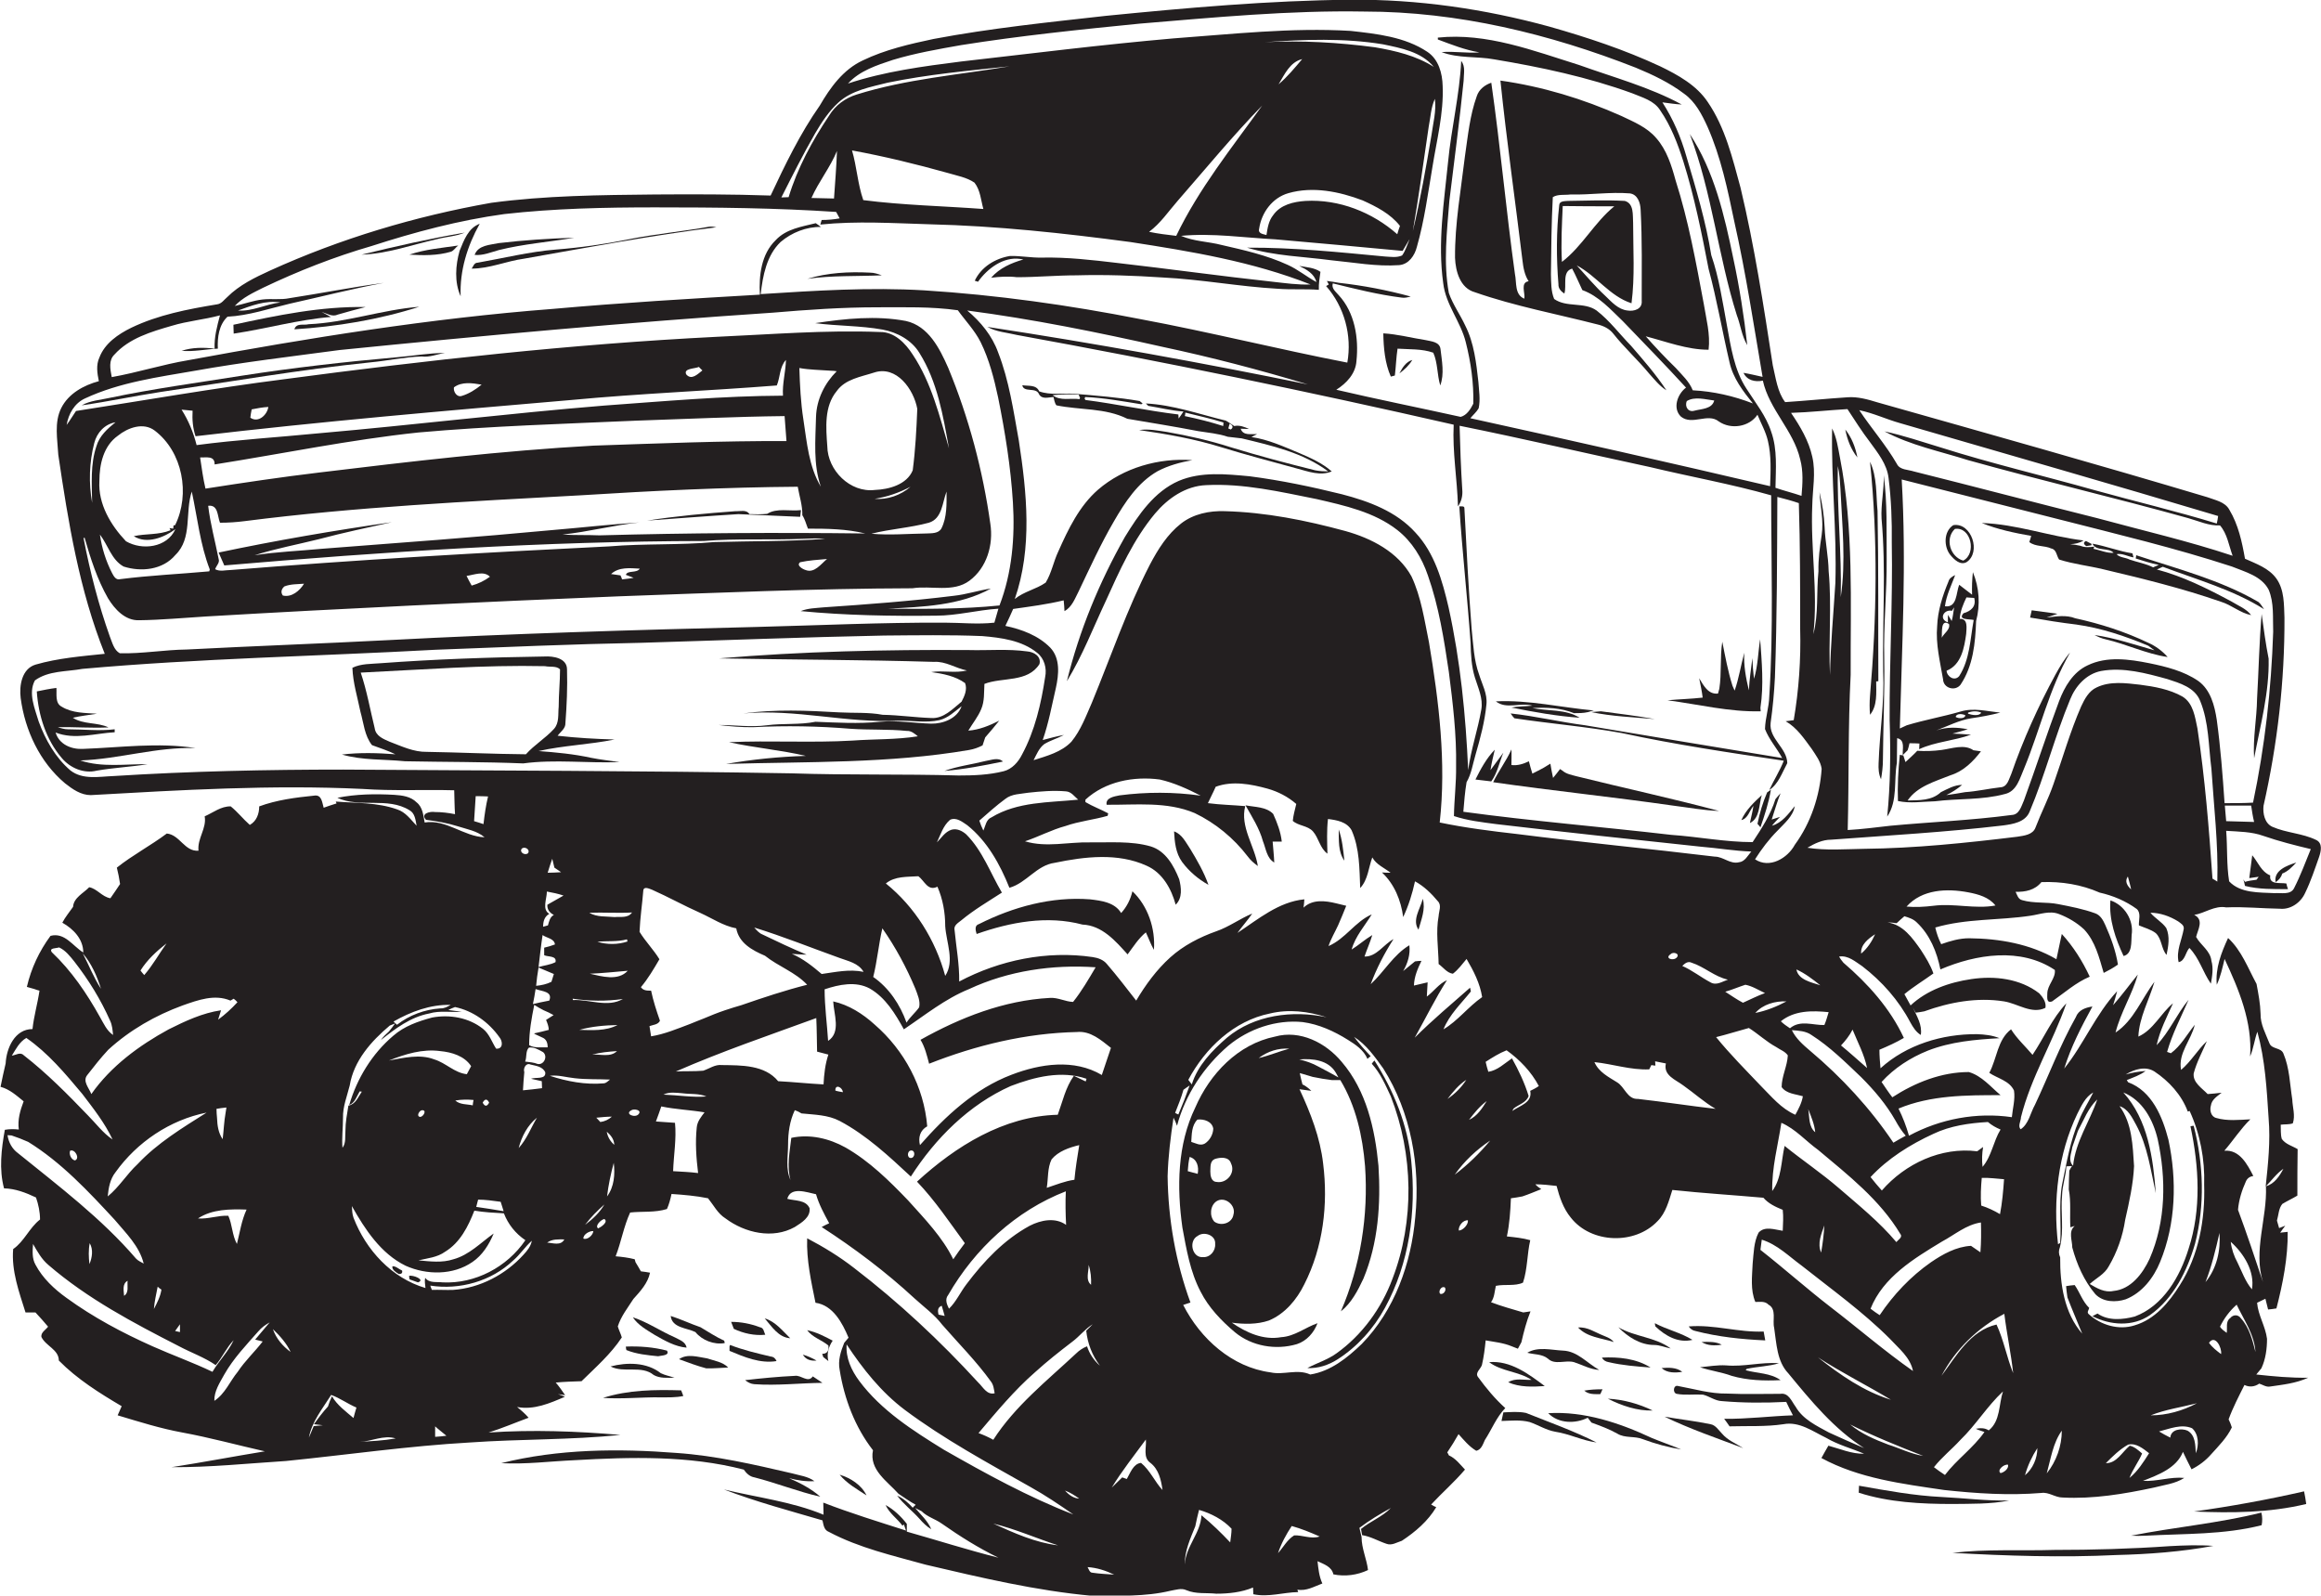 <?xml version="1.0" encoding="utf-8"?>
<!-- Generator: Adobe Illustrator 19.2.0, SVG Export Plug-In . SVG Version: 6.00 Build 0)  -->
<svg version="1.1" id="Layer_1" xmlns="http://www.w3.org/2000/svg" xmlns:xlink="http://www.w3.org/1999/xlink" x="0px" y="0px"
	 viewBox="0 0 864.1 594" enable-background="new 0 0 864.1 594" xml:space="preserve">
<g>
	<path fill="#231F20" d="M828.8,337.8c6.7-0.3,13.3,0.4,20,0.5c4,0.4,7.8-2.3,9.4-5.9c2.1-4.3,3.6-8.9,5.2-13.4
		c0.7-2.1,1.4-5.1-1.1-6.3c-5.1-2.5-11.1-2.6-16.3-4.9c-2.9-1.3-3.6-5-3.3-7.8c5.2-23,7.9-46.5,7.8-70c-0.2-4.9,0-10.4-3-14.6
		c-2.8-3.9-7.5-5.5-11.7-7.4c-1.1-6.3-2.5-12.7-5.8-18.2c-1.6-3-5.3-3.6-8.2-4.7C781,172.9,740,161.4,699,149.8
		c-3.6-1.1-7.4-2.2-11.2-1.9c-7.7,0.5-15.4,1.3-23.2,1.8c-2.9-3.8-3.5-9.1-4.6-13.7c-3.4-22.1-6.8-44.3-12-66.1
		c-3-11-5.7-22.4-12.2-31.9c-4.2-6.3-11.1-10.1-17.7-13.3c-13.3-6.2-27.2-10.8-41.3-14.8c-24.1-6.6-49-10.2-74-10
		c-30.5,0.3-60.8,3-91.1,6c-21.4,2.4-42.9,4.6-64.1,8.6c-9,1.9-18.1,4-26.4,8c-7.3,3.4-12.1,10.1-16,16.8
		c-7.3,10.4-12.9,22-18.3,33.5c-14.4-0.5-28.7-0.5-43.1-0.4c-20.3,0.2-40.8,0.4-60.9,3.1c-28.3,5-56.1,13.3-82.3,25.2
		c-5.7,2.6-11.5,5.4-16,9.9c-1.2,1-2.1,2.5-3.8,2.7c-10.9,1.8-21.9,3.9-31.9,8.7c-4.9,2.4-9.9,5.8-11.9,11.1
		c-1.3,2.8-0.8,5.9-0.2,8.8c-5.6,1.5-11.3,4.6-14,10c-2.7,5.4-1.4,11.7-1.1,17.4c3.7,25.1,7.8,50.4,17.3,74.1
		c-8.6,0.9-17.4,1.6-25.7,4c-5.2,1.5-6.2,7.9-5.6,12.5c1.6,12,7.1,23.8,16.5,31.7c2.8,2.2,5.9,4.4,9.6,4.4
		c33.6-1.9,67.4-3.9,101.1-2.3c11.4,0.8,22.8,0.2,34.2,0.5c0.1,3,0.1,5.9,0.3,8.9c-2.5-0.5-5-0.8-7.5-0.8c-1.7-0.3-5.5,0.5-3.3,2.9
		c4,0.5,8,1.2,11.8,2.4c3.4,1.1,7.2,1.7,10,4.1c-7.8-0.3-14.3-6.8-22.3-5.5c-0.5-2.6-0.7-5.7-3-7.5c-2.2-2.2-5.3-2.6-8.3-2.8
		c-7.1-0.4-14.2-0.3-21.2,1.1c8.3,3.9,18.7-0.4,26.8,4.6c2.1,1.1,2.3,3.7,2.7,5.8c-2.2-2.3-4.1-5.1-7.3-6.1
		c-7.3-2.6-15.2-2.3-22.8-2.9l0.3,0.7c-1.6,0.5-3.2,1-4.8,1.6c-0.6-2-0.7-5-3.6-4.5c-6.9,0.7-13.9,1.6-20.4,4c0,2.8-1,5.5-3.5,6.9
		c-2.5-2.2-4.5-4.8-7.1-6.9c-3.6-0.1-6.5,2.3-9.7,3.7c0.8,4.5-2.8,8.2-2.3,12.8c-5.2,0.4-6.9-5.9-11.8-6.4c-6,4.5-12.7,8-18.6,12.7
		c0.5,2,0.9,4,1.2,6.1c-1.2,1.8-2.4,3.6-3.6,5.3c-3.1-0.5-5-3.6-7.9-4.1c-2.1,2.2-5.8,3.9-6,7.3c-1.4,2-2.9,3.8-4,5.9
		c4.1,2.3,7.8,6.1,7.8,11.1c-3.9-2.4-6.9-7.6-12.2-6.2c-4.2,5.7-7.2,12.1-8.8,19c0.7,0.2,2.1,0.6,2.8,0.8c0.5,0.2,1.4,0.5,1.9,0.6
		c-0.7,4.8-2.1,9.5-2.6,14.3c-6.6,0-9.7,7.1-10,12.8c-0.7,2.9-1.3,5.8-1.9,8.7c3.4,0.9,6,3.3,8.6,5.4c-1.3,3.4-2.3,6.9-1.8,10.5
		c-1.7-0.2-3.5-0.2-5.2,0.1c-1.3,7.2-2.2,14.7-0.3,21.8c4.2,0.1,8.1,1.6,11.9,3.4c0.9,2.6,1.5,5.4,1.5,8.2c-4,3.1-5.9,8.2-10,11
		c-0.7,8.1,2.2,16,4.6,23.6c1.2,0,2.5,0,3.7,0c1.6,1.7,3.2,3.5,4.7,5.3c-0.9,1.2-2.7,2.1-2.5,3.8c1.6,3.4,6.5,4.7,6.5,8.8
		c6.8,6.9,15.1,12.1,23.4,17c-0.5,1.1-1,2.3-1.5,3.4c8,2.4,15.9,4.9,24.1,6.4c10.3,1.9,20.5,4.7,30.7,7c-11.6,1.9-23.1,4.1-34.7,5.9
		c14.2,0.1,28.4-1.4,42.6-2.3c22.8-2.3,45.6-5.6,68.6-6.9c18.6-1.3,37.3-0.9,55.9-2.8c-16.3-1.4-32.7-2-49.1-0.9
		c5.1-1.6,10-3.7,14.9-5.5c-1.3-1.5-2.8-2.8-4.3-4c6.3,1.2,12.2-1.4,17.8-3.8c-0.6-0.3-1.9-0.8-2.6-1l2.7,0.4
		c-1.1-1.6-2.2-3.2-3.5-4.7c3.2-0.3,6.4-0.4,9.6-0.5c5.3-5.2,10.9-10.1,15-16.3c-0.4-1.4-1.1-2.7-1.5-4.1c1.2-3.8,3.7-6.9,5.8-10.2
		c2.6-2.9,5.4-5.9,6.2-9.8c-1.2-0.2-2.3-0.4-3.4-0.5c-0.7-1.2-1.3-2.3-2-3.4l-0.3-1.1c-2.3-0.6-4.7-0.9-7.1-1.1
		c2.1-5.4,3-11.1,5.4-16.3c4.6-0.5,9.2,0.1,13.7-1.3c0.8-1.8,1.3-3.7,1.7-5.6c4.5,0.3,9.2,0.7,13.6,1.6c2.1,2.6,3.6,5.7,6.5,7.5
		c7.2,5.4,17.6,7.8,25.8,3.2c2.5-1.6,5.9-3.6,5.5-7c-1.4-3.2-5.5-2.7-8.3-3.5c1.3-4.7,7.3-2.4,10.7-1.7c1.1,3.8,3,7.3,4.9,10.8
		c-0.7,0.3-2.1,1-2.8,1.4c12.2,7.9,23.9,16.7,34.6,26.6c3.5,3.2,7.4,6,10.3,9.8c6.1,7,12.7,13.6,18.1,21.1c1,1.3,1.1,2.8,1.4,4.4
		c-2.9,0.7-4.3-2.3-6.1-4c-14.2-15.5-29.6-29.9-46.3-42.7c-5.4-4.2-11.3-7.8-17.4-11c-0.3,8.1,1.5,16.1,3.1,24
		c6.5,0.9,10,7.5,12.3,13c-0.4,0.5-1.2,1.4-1.6,1.9c-1.3,3.2-2.4,6.6-1.7,10.1c1.7,10.7,5.7,21.3,12.4,29.9
		c-1.5,7.3,5.3,11.5,9.5,16.2c2.1,1.4,4.2,2.9,6.4,4.1c-0.4,0.3-0.7,0.7-1.1,1.1c-1.6-1.8-3.5-3.5-5.8-4.5c2.4,3.2,5.6,5.6,8.3,8.6
		c1.3,1.5,2.7,2.9,4.4,3.9c-1.3-3.1-3.9-5.4-6-7.9c0.6,0.3,1.8,0.9,2.4,1.2c2.1,2.1,5.1,2.9,7.5,4.6c6.7,4.7,13.7,9.1,21.1,12.7
		c-11.5-2.9-22.8-6.5-34.1-9.7c0-1,0-2,0-2.9c-2.2-2.8-4.8-5.3-7.9-7c1.4,3.1,4.3,5,6.3,7.7l0.5-0.5c0.2,0.6,0.6,1.7,0.8,2.3
		c-10.3-3.3-20.7-6.5-30.8-10.4c0,1.5,0.1,3,0.1,4.5c-11.8-4.9-24.7-6.4-37.1-9.4c12,4.6,24.4,7.9,36.7,11.5
		c0.4,1.6,0.5,3.6,2.4,4.3c11.3,6,23.8,8.8,36,12.2c20.5,4.8,41.1,9.7,62.1,11.6c9.7-0.1,19.6,0.4,29.1-1.9c1.9-0.3,4-1.1,5.9-0.2
		c3.5,1.5,7.4,0.9,11.1,1.3c4.6,0,9.4-0.5,13.7-2.3c0,0.6,0.1,1.8,0.1,2.5c5.6,1.2,11.1-0.7,16.7-0.8l-0.3-0.9
		c3.4,0.6,6.3-1.2,9.3-2.3c-1.2-2.6-1.5-5.5-1.8-8.3c2.3,1.1,5.3,2,5.9,4.9c4.3,0.9,8.9,0.3,12.9-1.6c-0.5-4.2-2.4-8-2.4-12.3
		c-0.3-1.1-0.5-2.3-0.8-3.4c3.7-2.8,7.7-5.2,11.7-7.4c-3.2,3.3-7.6,4.9-11.1,7.8c0.1,0.6,0.3,1.7,0.4,2.3c3.2,0.5,6,2.2,9,3.2
		c2,0.8,3.9-0.5,5.8-1.1c5-3.3,9.7-7.3,12.8-12.5c-0.5-0.2-1.5-0.7-1.9-1c4.1-4.4,8.7-8.4,12.6-13c-1.8-1.9-3.5-4.2-6-5.3
		c-0.1-0.3-0.4-0.8-0.6-1.1c1.5-2.2,2.9-4.5,4.2-6.8c2,2.2,3.9,4.6,6.6,6.2c1.9-0.4,2.5-2.5,3.2-4c2.6-4,4.3-8.5,7.6-11.9
		c-3.8-3.4-7.1-7.4-10.1-11.5c-1.3-1.6,0.9-3,1.4-4.5c0.7-3,1.1-6.1,1.4-9.2c3.3,0.6,6.6,0.9,9.7,2.2c0.8,0.3,1.5,0.6,2.3,0.9
		c0.4-0.8,0.9-1.6,1.3-2.4c0.9-3.9,1.9-7.8,3.4-11.5c-0.7,0.1-2,0.3-2.7,0.4c-4-1.2-8.1-2.3-12-3.8c1.3-1.8,1.3-4,1.8-6.1
		c3.3-0.7,7.2,0.2,10.1-1.2c1.7-5.1,1.5-10.6,2.7-15.8c-2.8-0.8-5.8-1.1-8.7-1.4c1-4.7,1.3-9.4,1.5-14.2c1.4-0.2,2.9-0.4,4.3-0.7
		c2.4-0.8,4.7-1.8,7-2.7c-0.8-0.5-1.6-1.1-2.2-1.8c2.6,0,5.3,0.3,7.9,0.6c1.1,4.2,2.5,8.4,5.3,11.8c7.6,9.7,23.9,10.2,32.3,1.3
		c3.1-3.1,4.2-7.5,5.5-11.6c11.3,1.2,22.6,1.9,33.9,2.9c1.9,2.2,4.5,3.4,7.2,4.5c0.3,2.6,0.1,5.2,0,7.8c-2.9-0.4-6.7-1.9-9,0.7
		c-1.8,3.5-1.8,7.6-2.2,11.5c-0.2,4.8-0.9,9.8,1,14.3c1.6,0,3.6-0.4,4.9,1c3.1,1.7,1.4,5.8,2.1,8.6c0.9,5.9,1,12.5,5.3,17
		c8.4,10.2,17,20.7,28.2,27.8c-4.4-1.9-8.8-3.8-13.1-5.8c-4.6-2.5-9.7-4.9-12.4-9.6c-1.5-2-2.6-5.3-5.7-4.8
		c-6.6,0-13.3,0.2-19.9-0.1c-6.1,0.1-12.1-1.7-18.1-2.8c-1.8-0.6-2.2,2.5-0.6,2.9c3.2,0.6,6.5,0.1,9.8,0.3c2.4,0.6,4.5,2.3,7,2.4
		c8,0.7,16,0.7,24,0.3c0.8,1.7,1.6,3.3,2.5,5c-8.5,0.3-17,1.4-25.6,1.3c0.7,0.9,1.3,1.8,2,2.8c6.7-0.2,13.5,0.2,20.1-0.8
		c5.9-1.1,10.9,2.7,15.9,5.1c4.4,2.6,9.4,3.9,14.1,5.9c-4.6,0.1-8.9-1.8-13.3-3c-0.9,1.5-1.7,3-2.6,4.6c14,7.6,30.1,9.6,45.7,11.9
		c12,1.3,24.1,2.1,36.2,1.1c2.8-0.4,5.1,1.7,7.9,1.7c11.4,0.6,22.8-1.3,34-3.7c3.8-1,7.9-1.4,11.3-3.6c-5.2-0.5-10.2,1.4-15.4,1.1
		c5.6-2.2,12.5-4.7,14.9-10.8c1,2.2,2.1,4.3,3.2,6.5c2.8-1.4,5.3-3.3,7.3-5.6c2.8-3.1,5.9-6.2,7.7-10c-0.3-1-0.7-2-1.2-3
		c1.6-4.4,3.8-8.6,5.9-12.8c1.8,0.9,3.8,0.7,5.5-0.5c1.3,0.4,2.5,1.3,3.9,1.1c4.8-0.7,9.8-1.2,14.3-3.3c-6.5,0.1-12.9-0.5-19.3-1.2
		c0.5-0.6,1.4-1.7,1.9-2.3c1.6-3.4,2.1-7.3,2.1-11c-0.6-4.7-3.3-8.7-3.7-13.4c1-0.5,2.1-1,3.1-1.5c0.3,1.3,0.7,2.7,1,4
		c1-0.1,2-0.2,3.1-0.4c2.4-9.3,4.3-18.9,4.2-28.5c-0.7,0.1-2.1,0.2-2.8,0.3c0.6-0.9,1.3-1.8,1.9-2.6l-2.3,0.9
		c-0.2-0.7-0.6-2.1-0.8-2.8c0.6-2,0.6-4.5,2-6.2c1.8-1.1,3.8-2,5.6-3.1c0-5.8,0-11.6,0.1-17.3c-2-1.2-4.5-1.8-5.9-3.8
		c-0.5-1.7-0.3-3.5-0.4-5.3c1.5-0.2,3.1,0,4.5-0.5c1-2.9-0.1-6-0.2-8.9c-0.9-5.7-1-11.7-3.3-17.1c-0.9-2.3-4.3-1.5-5.2-3.8
		c-1.4-3.6-3.4-7.1-3.3-11c-0.1-3.7-0.8-7.4-1.5-11.1c-3.2-5.9-5.6-12.5-10.6-17.1c-2.5,5.4-4.8,11.3-4.2,17.4
		c1.4-3,2.1-6.3,2.9-9.6c5.3,11.3,10.4,23.5,9.5,36.3c1.3-3,1.6-6.2,2.7-9.2c2.9,10.5,3.5,21.4,4.2,32.3c0.7,8.4-0.2,16.9-1.1,25.3
		c2.2-2.2,4-4.8,6.6-6.6c-1.4,2.7-3.4,5.7-6.5,6.5c0.5,12-4.8,23.9-1.1,35.7c-3-9-6-18-9.3-26.9c0.3-3.6,1.4-7.2,2.9-10.5
		c0.5-1.2,1.4-1.9,2.8-2.1c-2.2-4.3-5.1-9.9-10.8-9.4c3.3-3.8,6.1-8.2,9.7-11.7c-4.2,0.2-8.6,0.7-12.7-0.5c-2-0.5-2.5-2.9-2-4.6
		c0.3-2.3,2.4-3.5,4-4.8c-1.8,0.2-3.5,0.4-5.2,0.5c-2.1-2.2-5.6-4.3-5.2-7.7c1.1-4.2,3.2-8,4.9-12c-3.5,3.3-5.9,7.6-9.6,10.7
		c-1.2-6.2,3.8-11.1,5.1-16.8c-2.9,3.6-5.2,7.9-8.9,10.6l-1.4-0.5c1.9-6.7,5.2-13,8-19.4c-4.4,5.3-7.1,11.9-11.9,16.9
		c1.2-5.5,3.8-10.5,6.1-15.6c-4.6,3.8-7.3,9.9-12.9,12.4c0.3-7.1,4-13.6,6-20.4c-4.8,6.3-7.7,14.4-14.5,18.9
		c1.9-7.5,6.2-14.2,8.3-21.6c-3.1,3.8-6,7.8-9.2,11.4c0.4-1.3,1.2-3.9,1.5-5.2c-8,8.6-12.4,19.7-19.7,28.8
		c2.5-8.1,6.4-15.6,10.5-23.1c-2.6,0.4-5.2,1.3-6.2,4c-5.9,10.5-10.1,21.8-15.2,32.6c-1.7,3-2.3,7.1-5.3,9.1
		c-1.2-1.1,0.1-3.1,0.1-4.5c3.7-14.8,11.9-28,16.9-42.4c-5.3,5.6-8.3,12.8-12.6,19.2c-2.7-3.2-5.8-6-8-9.5
		c-5.1,3.9-5.2,10.8-8.1,16.2c3.1,2.1,7.5,2.9,9.2,6.6c0.5,3.3-0.5,6.6-0.8,9.9c-13.1-1.9-26.6,0.6-38.3,6.9
		c-1-3.5-2.3-6.9-3.9-10.1c12-5,25.2-5,38-5c-3.7-3.1-7-7.2-11.8-8.6c-10.2,0-20,3.9-28.5,9.4c-1.4-1.8-2.7-3.8-4-5.7
		c4.7-5.2,10.8-9.1,17.3-11.7c8.5-3.3,17.6-4.1,26.6-4.6c-2.7-1.1-5.5-1.4-8.4-1.5c-12.9-0.1-26.2,3.9-35.9,12.7
		c-0.2-2.3-0.4-4.6-0.4-6.9c3.1-1.3,6.2-2.7,9.1-4.4c-5.1-11-13.4-20.2-22.5-28c-0.6-0.7-1.2-1.5-1.6-2.3c3.4-0.5,6,1.9,8.6,3.6
		c7.3,5.6,13.6,12.7,17.9,20.9c1,1.8,2.1,3.6,3.9,4.7c0.6-3.8-1.5-7-3-10.3c0.3,0.5,0.8,1.5,1.1,2c1.1-0.1,2.1-0.3,3.2-0.5
		c9.4-3.4,19.7-5.3,29.7-3.7c5.1,0.8,10.3,4.9,15.4,2.4c0.4-2.1-1-4-2.3-5.4c-7.1-5.5-16.6-6.6-25.3-5.3c-8.2,1.2-16.5,4.1-22.6,9.8
		c-0.8-1.4-1.5-2.8-2.3-4.2c3.4-2.8,7.2-5.1,10.8-7.7c-1.1-3.2-2.9-6-4.7-8.8c-3.1-4.4-6.6-9.4-12.4-10.2c1.1,0,2.2,0.1,3.4,0.3
		c0.9-0.9,1.9-1.7,2.9-2.6c1.6,0.5,3.3,1,4.6,2.3c4.9,4.6,7.5,11,8.8,17.5c13.3-5.7,29.9-8.3,42.6,0.2c0.4,3.1-2.8,5.6-2.8,8.8
		c0,1.4-0.4,3.7,1.8,2.9c4.6-3.2,8.8-7,14-9.2c-2.7-5.8-6.1-11.2-10.4-15.9c-0.7,3.1-1.3,6.3-2,9.4c-9.8-5.7-21.3-7.7-32.5-7.8
		c-3.6,0-7,1-10.4,2.2c-1-2-1.7-4-2.2-6.2c11.6-3.4,23.7-2.6,35.5-4.4c3.5-0.5,7.1-2,10.6-0.6c3.4,1.3,6.6,3.2,9.3,5.7
		c4.2,4.5,5.6,10.5,7.3,16.2c1.8-0.9,3.6-1.9,5.3-3.1c-0.8-5.1-2.6-10-4.7-14.7c-0.8-1.8-1.8-3.7-3.8-4.4c-4.4-1.6-9.1-2.5-13.7-3.4
		c-4.4-0.9-9.1-0.2-13.5-1.5c-1.5-0.4-1.8-1.9-2.4-3.1c3.6,0.1,7.2-0.6,9.6-3.6c7.4-0.3,14.9,0.9,21.7,3.9c4.9,1.1,9.7,3.1,13.8,6.1
		c1.7,1.5,0.7,4.1,0.8,6.1c2.1,0.9,4.5,1.5,6.3,2.9c2.3,2.2,2,5.8,4,8.1c0.7-3.3,1.3-6.8-0.1-10c-1.6-2.3-4.2-3.6-5.9-5.7
		c3.6,0,7.2,1.3,10.3,3.2c0.9,0.7,2.3,1.4,2.1,2.8c-0.7,4.1-2.9,8.2-1.9,12.4c2.4-0.5,2.5-3.6,4-5.3c3.7,3.8,5,9,8,13.3
		c0.5-2.8,1-5.7,0.2-8.5c-0.4-3.8-4-5.8-5.7-8.9c0.7-2.8,3-6.4-0.7-8.2C820.8,340,824.5,337,828.8,337.8z M792.8,550.2
		c1.2-3.2,3.4-6,4.7-9.1c-1.4-1.2-2.8-2.5-4.6-2.9c-2.8,2.3-4.9,6.6-8.9,6.5c2.5-2.5,5.1-5.1,8.3-6.9c3-0.7,5.6,1.5,7.8,3.2
		C798,544.3,795.9,547.7,792.8,550.2z M817.5,541c-0.2-3-0.1-6.7-3.1-8.4c-2.3-1-6.2-0.5-6.4,2.6c-1.4-0.7-2.9-1.5-4.2-2.3
		c4-1,8.3-2.9,12.3-1.2C818.6,533.9,818.7,538,817.5,541z M800.7,526.9c5.5-2.2,11.4-3,17.2-4.5
		C812.6,525.2,806.7,526.9,800.7,526.9z M826.9,504.1c-1.6-1.2-3.3-2.5-4.5-4.2C824.7,496.6,827.3,501.8,826.9,504.1z M838.4,480
		c-2.5-2.9-3.7-6.6-5.4-10c-1.3-2.4-2.2-5-2.5-7.7C835.4,466.7,839.5,473.3,838.4,480z M832.7,485.7c2.7,5.7,6.6,11.1,7,17.6
		c-1.1-4.4-2.3-9.1-5.4-12.5c-1-1.5-2.9-1.5-4-0.1c-1.8,1.2-1,3.7-1.3,5.5c-0.9-0.7-1.9-1.3-2.5-2.3
		C828,490.8,830.1,488,832.7,485.7z M826.3,459c0.5,6.5-1,13.2-5.2,18.3C823.4,471.4,824.9,465.2,826.3,459z M802.1,398.9
		c5.4,3.6,10.1,8.7,12.4,14.9l0.7-0.2c3.9,8.5,5.7,18,5.4,27.4c0.4,13-2,26.4-9.1,37.5c-4,6.4-9.3,12.7-16.8,14.9
		c-5.9,1.9-12.6-0.1-17.1-4.2c-0.8-0.7,0.1-1.6,0.2-2.3c-2.5-2.4-3.5-5.8-5.4-8.5c-1.1,0.1-2.2,0.2-3.2,0.4c0.1,1.4,0.3,2.8,0.5,4.2
		c1.7,4.5,3.7,9,5.5,13.5c-6.7-7.7-8.3-18.5-8.2-28.4c-0.6-1.3-0.6-2.5-0.1-3.8c1.6-6.3,0.2-12.9,0.8-19.3c0.1-3.7,1.4-7.1,1.6-10.8
		c0.5,0,1.5-0.1,2.1-0.1c-0.3,0.4-0.8,1.3-1,1.7c-0.1,2.3-0.2,4.6-0.2,7c0.9,4.6,0.3,9.4,0.6,14.1c0.4-0.1,1.2-0.4,1.6-0.5l-0.1,0.1
		c-2.3,2-0.8,5.3-0.8,7.9c1.7,6.3,4.4,12.4,8.6,17.4c2.9,3,7.6,3.1,11.3,1.9c6.1-2.4,10.4-8,12.8-13.9c5.9-14.3,6.3-30.5,3.1-45.5
		c-2.2-8.5-6.1-18.1-15-21.4l-0.5-0.8c2.4-1,4.9-1.8,7-3.4c-2.5,0.2-5,0.6-7.4,1.3C794.7,398,798.8,396.8,802.1,398.9z M785.1,471.4
		c3.1-5.3,5.2-11.2,6.1-17.3c1.5-6.6,3-13.3,3.3-20c-0.5-7.6-0.7-15.9-5.4-22.3c3.2,1,4.7,4.3,6.2,7c4.2,7.8,5.4,16.8,7.3,25.4
		c-1-13.1-2.9-27.3-12.1-37.5c7.2,2.9,11.1,10.2,12.8,17.4c3.2,14.7,3.1,30.5-3,44.5c-2.6,5.6-7,11.4-13.5,12
		c-3.2,0.7-6.1-1-8.8-2.6C780.4,475.8,783.5,474.4,785.1,471.4z M771.8,434c-2-2-0.6-4.6-0.3-6.9c0.7-2,1.4-4.1,2.1-6.1
		c2.2-4,3.8-8.5,7.2-11.7C778,417.5,772.7,425,771.8,434z M773.4,414.6c1.5-2.9,2.9-6.2,5.9-7.9c-1.7,3.5-3.9,6.8-5.3,10.4
		c-3.3,7.6-4.6,15.8-6.3,23.9c-1.3,7.2-0.2,14.5-0.7,21.7c-0.2,0.1-0.6,0.4-0.8,0.5C764.3,446.8,766.2,429.6,773.4,414.6z
		 M767.6,532.6c0,5.7-2,11.4-5.6,15.9C763.5,543.1,764.3,537.2,767.6,532.6z M758.5,539.1c0,3.8-1.7,7.7-4.6,10.1
		C754.9,545.6,756.5,542.2,758.5,539.1z M828.3,299.9c3.3,0,6.5,0,9.8,0c0.3,2,0.6,4.1,1.1,6.1c-3.5-0.1-6.9-0.2-10.4-0.3
		C828.6,303.8,828.5,301.9,828.3,299.9z M842.7,311.2c5.8,2,11.7,3.5,17.6,4.9c-2,4.9-3.8,9.8-6.2,14.5c-1.3,2.7-4.9,1.7-7.3,1.9
		c-5.7-0.3-12.7,0.1-16.9-4.4c-1-6.2-0.6-12.6-1.1-18.8C833.5,309.6,838.3,309.6,842.7,311.2z M707.3,157.5
		c39.5,11.5,79.1,22.8,118.5,34.6c-0.1,0.9-0.3,1.9-0.5,2.8c-15-4.6-30.3-8.2-45.4-12.4c-19.1-5.4-38.4-9.9-57.3-15.9
		c-7-2.1-13.9-4.5-21-6c9.7,5.2,20.7,7.4,31.1,10.7c27.2,7.6,54.8,14,82,21.6c3.9,1.1,7.7,2.9,11.8,2.7c2.7,3.1,3.3,7.5,4.7,11.3
		c-16.5-5.5-33.5-9.4-50.4-14c-22.8-5.7-45.5-11.7-68.3-17.4c-2.1-0.7-5.2-0.5-6.3-2.8c-4.1-7.1-9.5-13.2-14-20
		C697.5,153.8,702.3,156.1,707.3,157.5z M687.8,152.3c2.7,4.1,5.4,8.4,8.4,12.3c2.9,4,6.3,8.2,6.9,13.3c1,8,1.3,16.1,1.2,24.1
		c0.4,22-0.9,44-0.8,66.1c0.4,12,0.3,24-0.9,35.9c4-5.9,2.4-13.4,3.6-20c0.1-3.1,0-6.1,0.1-9.2c3.1,0.7,1.9,4,2.1,6.3
		c0.5-0.5,1.4-1.4,1.8-1.8c0.2-0.6,0.6-1.9,0.7-2.6c1.2,0,2.5,0,3.7,0.1l-0.1,2.1c6.1-2.8,13-3.1,19.3-5.4c-2.3-0.2-4.6-0.3-6.9-0.4
		c1.9-0.5,3.8-1,5.7-1.6c-3.9-0.8-7.9-0.9-11.7,0.4c4.3-1.6,8.5-3.8,13-4.5c3.6-0.5,7.2-1.2,10.8-2.1c-4.9-0.5-10-1.9-14.8-0.4
		c-6.6,1.9-13.4,3.1-20,5.1c-0.6,0.3-1.9,0.9-2.6,1.2c0.8-30.9,2.5-61.9,0.7-92.7c19.6,5,39.2,9.9,58.8,14.9
		c21.5,5.5,43,10.6,64.1,17.5c4.9,2,11,3.5,13.7,8.6c2.1,4.9,1.5,10.5,1.7,15.7c-0.7,21.4-3.1,42.7-7.5,63.6
		c-3.5,0.2-7.1,0.2-10.6,0.2c-0.7-10.4-1.5-20.7-2.9-31c-0.8-5.3-2.3-11.2-6.9-14.5c-5.4-3.7-11.9-5.3-18.2-6.6
		c-7.5-1.5-15.8-2.7-23,0.8c-5.4,2.5-8.6,8-10.6,13.3c-4.6,12.3-8.6,24.7-13.1,37c-1,2.2-1.7,5.3-4.6,5.4c-15,2-30.1,2.6-45.1,4
		c-5.3,0.6-10.6,1.3-15.9,1.6c0.5-19.3,0.1-38.5,1.1-57.8c-0.1-27,1.2-54.3-4-80.9c-0.7-3.6-1.2-7.4-2.9-10.8
		c-0.4,19.2,1.8,38.4,1.2,57.6c-0.7,11.4-1.8,22.8-2,34.2c-0.6-12.9,0.7-25.8-0.5-38.7c-0.1-5.5-1.3-10.9-1.5-16.4
		c-0.2-4.4-0.9-8.7-1.9-13c0.3,5.3,1.6,10.6,0.8,16c-0.7,4.5-1.3,9-1.2,13.5c-0.8,7.8,0.1,15.8-1.9,23.4c1.8-15.9-1.1-31.9-0.4-47.9
		c0.1-6,1.4-12.2,0-18.2c-1.3-5.9-4.5-11.3-7.9-16.3C673.7,153.5,680.7,152.7,687.8,152.3z M728.1,266.9c0.2-1.4,2.6-1.2,3.6-0.6
		C731.5,267.7,729,267.5,728.1,266.9z M732.7,265.7l0-0.4c1.5-0.6,3.4-0.7,4.9,0C736.9,266.7,734.1,266.2,732.7,265.7z M684.2,173.5
		c0.7,2.8,0.8,5.7,1,8.6c0.6,13.4,2.1,26.8,0.1,40.2C685.7,206,683.9,189.7,684.2,173.5z M303.5,49.6c2.4-4.1,5.1-8.2,8.6-11.4
		c5-4.6,12-5.8,18.3-7.4c15-3.1,30.3-4.5,45.4-6.1c-19,3.2-38.4,4.7-56.9,10.5c-4.2,1.3-7.9,4-10.2,7.8
		c-6.3,9.4-11.8,19.5-15.1,30.4c-0.9,0-1.8,0.1-2.7,0.1C295,65.4,299,57.4,303.5,49.6z M366.1,77.8c-14.9-1.1-29.9-1.4-44.7-3.3
		c-2.1-6-2.4-12.4-4.2-18.5c12,2.2,23.9,5.1,35.7,8.4c3.3,1,7,1.6,9.9,3.6C365,70.8,365.2,74.6,366.1,77.8z M311.6,56.2
		c-0.2,5.9-0.7,11.8-1.1,17.7c-2.8-0.1-5.6-0.1-8.4-0.2C304.8,67.6,309.1,62.3,311.6,56.2z M42.6,132c5.5-6.1,13.7-8.5,21.3-10.7
		c5.9-1.8,12.1-2.3,18-3.9c-1.1,4.1-2.2,8.2-2,12.4c-4.1-0.5-8.3-0.5-12.3,0.8c4.5,0.4,9-0.6,13.5-0.8c-0.2-4.2,0.4-8.9,3.6-11.9
		c7.9-0.4,15.4-3,23-4.8c11.7-2.6,23.4-5.6,35.2-7.8c-11.8,1.6-23.4,3.9-35.1,5.7c-3.3,0.7-6.7,0.1-10.1,0.5
		c-3.5,0.4-6.9,1.7-10.3,2.4c2.9-3.1,6.8-4.9,10.6-6.8c13-6.2,26.5-11.5,40.3-15.5c16.1-5.2,32.6-9.6,49.4-11.9
		c18.6-2.1,37.4-2.5,56.2-2.5c22.5,0,45,0.2,67.4,1.7c0.3,0.6,1,1.8,1.3,2.4c-2.2,0.4-4.5,0.6-6.7,0.6c-0.1,0.4-0.4,1.3-0.5,1.7
		c13.6-1.4,27.2-0.5,40.8-0.1c25,0.6,49.8,3.3,74.6,6.6c22.7,3.5,45.6,7.3,67.1,15.8c-4.7,0.2-9.4-0.5-14-1
		c-19.3-2.1-38.6-4.8-57.9-7c-9.3-1.1-18.7-2.2-28.1-2c-4,0.1-7.9-0.7-11.9-0.6c-5.5,0.9-10.7,4.1-13.1,9.2c0.3,0.1,0.9,0.3,1.2,0.4
		c3.5-4.9,9.4-9.4,15.7-8.5l1.2,0.2c-4.5,1.3-8.9,3.2-12,6.8c3.2-0.4,6.4-0.6,9.6-0.2c7.4,0,14.8-0.7,22.3-0.7
		c10.6-0.3,21.3,0.1,31.9,0.8c14.4,0.7,28.6,3.4,42.9,4.2c5.1,0.4,10.2,0,15.3,0.4c-0.1-2.3,0.3-4.5,0.6-6.7
		c-2.3-1.6-5.2-1.7-7.9-2.2c2.7,1.3,5.6,2.9,6.4,6c-3.7-2-6.9-4.7-10.7-6.4c-7.8-3.6-16.3-5.5-24.6-7.4c-5-1.3-10.3-1.3-15.1-3.4
		c11.7-1.1,23.5,0.7,35.1,1.3c15.8,1.4,31.6,2.8,47.4,4.3c0.9-1.5,1.8-3,2.6-4.4c-0.9,2.1-1.5,4.3-2.8,6.1c-2,0.9-4.2,0.5-6.3,0.4
		c-17.1-1.6-34.2-3.4-51.4-3.3c10.2,3.1,20.9,3.3,31.4,4.7c8.4,0.8,16.7,2.4,25.2,1.8c3.6-0.3,5.8-3.6,6.6-6.8
		c2.8-9.8,4.1-19.8,5.8-29.8c1.6-10,4.2-19.9,3.8-30c-0.1-4.8-1.5-10-5.7-12.8c-8.4-5.6-18.8-6.7-28.6-7.8c-22-1.3-44,1.2-66,2.8
		c-26.4,2.3-52.7,5.6-79,8.6c-14.2,1.8-28.5,3.7-42.1,8.2c4.4-4.8,10.7-6.8,16.7-8.8c8.3-2.5,16.9-4,25.4-5.5
		c22-3.5,44.3-5.8,66.5-8C452.1,6.5,480,3.8,508,4.3c34.7,0,68.9,8.3,101,20.9c6.3,2.6,12.6,5.6,18,9.7c4.2,3,6.6,7.7,8.7,12.3
		c5,11.3,7.5,23.4,10,35.4c4.3,19.1,7.2,38.4,10.5,57.7c-2.3-0.5-4.7-1.1-7.1-1.5c1.3,2.8,4.3,3.5,7.2,2.9
		c2.4,10.8,11.4,18.5,13.9,29.3c1.2,4.4,0.9,9,0.5,13.6c-3.2-1.1-6.5-1.9-9.7-3c0.1-7,0.8-14.2-1.6-20.9c-1.9-5.9-5.9-10.8-9.2-16
		c-4.6-7-5.8-15.6-7.3-23.7c-1.6-8.7-2.9-17.6-5.8-26c-2-12.5-5.7-24.8-9.3-36.9c-2-7-4.9-13.8-8.9-20c2.4,0.3,4.8,0.7,7.2,0.8
		c-12-6.5-25.4-10.1-38.2-14.7c-17-5.3-34.4-12.1-52.6-10.2l0,0.7c5.1,1.9,10.1,3.9,15.5,4.8c-4.7,0.4-9.4-0.5-14.1-0.1
		c6.3,2.4,13.1,1.5,19.6,2.7c17.4,2.9,34.8,6.6,51.3,12.6c3.8,1.6,8.2,2.7,10.5,6.4c4,5.8,6.5,12.4,8.6,19c4.1,13.1,6.8,26.5,9.4,40
		c3.1,11.5,5.1,23.3,7.8,34.8c1.3,5.9,5,10.7,8.7,15.3c-7.2-2.8-14.7-4.5-22.4-4.9c-1.3-3.3-4-5.7-6.3-8.3
		c-3.9-3.8-7.6-7.7-11.2-11.8c7.7,2,15.4,5,23.4,5c0.7-5.8-0.9-11.5-1.8-17.1c-2.9-15.5-5.7-31-10.5-46c-1.5-5.5-3.3-11.3-7.2-15.7
		c-3.4-4-8.3-6-12.9-8.2c-14.3-6.4-29.5-11-45.1-13.2c2.3,22.3,5.5,44.6,8.2,66.9c0.3,2.7,0.8,5.5,2.3,7.8c-3.2,0.5-1.2,4.4-1.6,6.5
		c-3.7-1.5-2.8-6-3.5-9.2c-3.3-23.7-5.4-47.5-8.8-71.2c-2.4,0.8-4.6,2.5-5.4,5c-2.6,7.2-3.3,14.8-4.4,22.3
		c-1.5,12.6-3.8,25.2-3.7,37.9c0.2,5,1.9,11.3,7.4,12.8c14.9,5.2,30.5,8.1,45.7,12c2.2,0.5,4.4,1.6,5.8,3.4
		c4.1,5.2,9.1,9.7,13.3,14.8c2,2.2,3.9,4.7,6.5,6.3c-3.9-5.9-8.6-11.3-13.2-16.6c-4.3-4.4-7.9-9.3-12.8-13.1
		c-4.6-3.3-11.2-1-15.8-4.3c-1.2-2.9-1.1-6.1-1.2-9.2c0.1-9.6,0.2-19.2,0.7-28.7c1.9-1.2,4.5-0.7,6.6-1c7.4,0.2,14.7-1,22.1-0.4
		c2.9,0.4,3.9,3.5,4,6.1c0.6,11.3,0.4,22.6,0.4,33.9c0.3,3.1-2.9,4-5.3,3.6c-3.5-0.4-5.9-3.2-8.3-5.5c-3.8-3.5-7.1-7.5-10.6-11.3
		c7.4,3.9,12.3,11.5,20.4,14.1c1.3-9.9,0.6-20,0.6-30c-0.2-2.8,0.4-7.1-3.1-8.1c-7-0.4-14.1-0.1-21.2,0c-1.1,0.1-3.1,0-3.2,1.5
		c-1.1,9.8-1.1,19.7-0.3,29.5c-0.1,1.6,1,2.7,2.2,3.5c1-3-1-8.2,2.9-9.3c1.4,2.6,2.5,5.3,3.8,8c6.1,2.2,10.5,7.2,15.1,11.6
		c7.9,8.2,15.8,16.3,23.5,24.7c-3.2,2.4-5.1,7.7-1.9,10.8c4.2,3.4,10-1.5,14.1,1.8c4.5,3.1,11.3,2.1,14.4-2.5
		c1.3,3.2,3.1,6.3,3.9,9.8c1.3,5.5,1,11.2,0.8,16.8c-37.1-8.7-74.3-17.1-111.6-25.3c1-1.2,2.3-2.3,3.1-3.7c0.7-3.3,0.1-6.6-0.1-9.8
		c-0.8-7.1-1.6-14.5-4.9-21c-1.9-4.1-4.6-7.8-6.1-12.1c-2.1-11.4-0.7-23,0.2-34.4c1.8-14.9,3.8-29.7,5.3-44.6c0-2.5,0.8-5.3-0.9-7.4
		c-0.6,12.7-3.7,25.1-4.9,37.7c-1.5,14.9-3.9,30-1.8,45c0.9,8,6.5,14.3,8.4,22c1.9,7.5,3,15.2,2.8,22.9c-1,2-2.4,4.3-4.7,4.9
		c-15.4-3.4-30.9-6.5-46.3-10.1c3.8-2.4,7.2-6,7.5-10.7c0.9-8.5-0.6-18-6.6-24.5c-1.1-1.3-2.8-2.5-2.2-4.4
		c8.5,2.1,16.9,4.2,25.6,5.3c1.1,0.2,2.3-0.1,3.4-0.4c-8.8-2.4-17.7-4.1-26.7-5.1c-1.5-0.3-3-0.5-4.5-0.7c0.2,0.3,0.5,1,0.7,1.3
		l-1,0.6c6.8,7.7,9.7,18.4,7.9,28.5c-25.8-5-51.3-11.4-77.1-16.2c-26.5-5.2-53.4-9-80.4-10.7c-20.3-1.2-40.6,0.1-60.9,1.4
		c0.8-6.9,2.2-14.4,7.4-19.4c4.1-3.5,9.6-5.7,15-5.6c-0.6-0.5-1.3-1-1.9-1.4c-5.2,1.3-11,2.1-14.9,6.3c-5.4,5.2-6.3,13.2-5.9,20.3
		c-25.7,1.5-51.4,3-77,5.3c-45.6,3.5-90.9,10.8-135.8,19.1c-9.6,1.6-18.9,4.6-28.5,6.3C41,137.3,40.4,134.1,42.6,132z M88.6,115.6
		c5-1.8,10.3-3.9,15.8-3C99,113.2,94,116,88.6,115.6z M511.9,17.6c-13.6-1.8-27.3-2.6-41-1.9c14.6-1,29.4-1.6,44,0.8
		c6.7,1.4,14.3,2.8,18.9,8.4C527.2,20.7,519.5,18.9,511.9,17.6z M534.2,36.8c0.6,4.6-0.7,9.2-1.3,13.7c-2,11.9-4.1,23.8-6.9,35.5
		c2.2-12.9,4-25.9,5.9-38.8C532.6,43.7,532.7,40.1,534.2,36.8z M484.8,22c-2.8,3.3-5.5,6.6-8.8,9.4C478.2,27.8,480.2,23.1,484.8,22z
		 M479.7,71.9c9.1-2.6,18.9-0.6,27.6,2.7c5.1,2.3,10.4,5,13.9,9.5c-0.3,0.8-0.8,2.3-1,3.1c-9.3-8.2-21.7-13.1-34.2-12.4
		c-4.4,0.3-9.3,1.4-12,5.3c-1.7,2.1-2.1,4.8-2.5,7.4c-1.3-0.4-3.3-0.5-2.7-2.5C469.7,79.1,473.7,73.6,479.7,71.9z M437.9,87.8
		c-3.4-0.4-6.8-0.8-10.1-1.5c4.3-3.2,7.2-7.6,10.7-11.6c10.4-11.9,20.4-24.1,31.4-35.4C458.6,55,446.3,70.3,437.9,87.8z
		 M638.2,149.1c-0.8,3.2-4.8,3.1-7.4,3.8c-2.3,0.7-3.7-1.6-2.8-3.6C631,147.5,634.8,148.7,638.2,149.1z M581.5,97.5
		c-0.4-6.9,0-13.9,0.3-20.8c6.4,0.1,12.8,0.1,19.2,0.1C593.6,82.8,589.1,91.7,581.5,97.5z M31.1,200.3l0.4-0.1
		c2.2,7.7,4.7,15.5,8.7,22.5c2.5,4.1,6.4,8.4,11.6,8.2c8.3-0.1,16.6-0.9,24.9-1.4c51.2-3,102.4-5.4,153.6-7.5
		c36.5-1.3,72.9-2.9,109.4-3c7-1.1,15.1,1.7,21.2-2.8c6.5-4.8,9-13.4,7.8-21.2c-2.8-19.9-8-39.5-15.7-58.1
		c-3.2-7.2-7.3-15.5-15.7-17.4c-11.1-2.1-22.6-0.9-33.8,0.8c8.3,1.1,16.8,0.9,25.1,2.4c5.4,1,10.8,3.9,13.7,8.7
		c6.7,10.7,8.8,23.3,11,35.5c-3.5-12-6.5-24.4-13.5-34.9c-2.7-4.2-6.8-8.5-12.2-8.4c-20.4-0.8-40.7,0.9-61,1.8
		c-53.9,2.7-107.6,8.7-161,15.8c-25.9,3.3-51.5,7.8-77.3,11.8c-1.2,1.7-2.2,3.5-3.5,5.2c0.7-4.1,2.9-8.1,6.9-9.9
		c12.9-6,27.2-7.9,41-10.3c17.9-3.2,35.9-5.3,53.8-7.7c53.7-5.4,107.4-10.3,161.2-13.9c12.9-1.1,25.9-2,38.9-2c10,0,20.1-0.3,30,1.1
		c2.8,3.9,6.3,7.5,8.5,11.9c3.2,6.5,5,13.6,6.5,20.6c2.6,12.9,4.7,25.9,5.5,39c0.8,12.9-0.3,26.2-5,38.4
		c-13.8,1.4-27.7,1.3-41.6,1.2c13-0.7,26.8-1.1,38.4-7.5c-4.7,0.7-9.1,2.2-13.8,2.7c-16.1,2-32.3,3.2-48.5,4.3
		c-2.9,0.3-5.8,0.3-8.5,1.4c16.7,1.6,33.6,1.9,50.4,1.7c7.8,0,15.4-2.1,23.2-2.6c-0.5,1.7-1,3.4-1.5,5.2c-6.2,0.7-12.4,0-18.6,0
		c-23.3-0.1-46.6,1-70,1.6c-45.7,1.1-91.4,2.5-137,4.9c-25,1.3-50.1,2.2-75.1,3.5c-8.3,0.1-16.6,1.6-24.9,1.4
		c-2.2-1.2-2.8-4-3.7-6.2C36.7,225.2,33.5,212.8,31.1,200.3z M72.8,162.4c46.6-5.5,93.3-9.5,140-13.5c25.4-2.4,51-3.4,76.4-5.4
		c1.3-3.1,1-6.9,3.4-9.5c-0.1,4.5-1.4,8.8-1.1,13.3c-22.3,0.1-44.5,2.1-66.7,3.7c-35.4,2.9-70.7,7.2-106.1,10.3
		c-15.2,1.5-30.4,2.4-45.5,4.4c-1.2-4.7-3-9.1-5.6-13.2c1.3,0.1,2.7,0.3,4.1,0.4C71.5,156.2,71.8,159.4,72.8,162.4z M93.2,155.5
		c0.1-1,0.3-2.1,0.5-3.1c2.1-0.4,4.1-0.8,6.2-0.9C99.5,154.4,96.2,157.6,93.2,155.5z M169,144.2c2.9-2.2,6.9-1.6,10.3-1
		c-2.2,1.8-4.7,3.4-7.4,4.2C170.1,148,168.7,145.8,169,144.2z M260.2,136.6c0.3,0.3,0.9,1,1.3,1.3c-1.7,1.3-4,3.8-6,1.5
		C254.3,137.1,258.7,137.3,260.2,136.6z M345.8,194.6c5-1.5,5-7.5,6.6-11.6c0,4.6,0.2,9.5-1.9,13.7c-1.1,2-3.7,1.8-5.6,1.9
		c-6.8,0.1-13.7,0.7-20.5,0.1C331.5,196.9,338.8,196.5,345.8,194.6z M325.6,185.7c4.7-0.7,9.2-2.3,13.4-4.5
		C335.3,184.4,330.4,186.1,325.6,185.7z M339.8,175.1c-2.2,5.3-8.8,7.1-14.1,7.3c-9.2,1.1-17.6-7.3-17.7-16.3
		c-0.5-6.9-1.2-14.8,3.5-20.5c3.2-4.5,9-5.3,13.9-6.9c8.4-2.8,14.8,6.3,16.1,13.5C341.2,159.8,340.8,167.5,339.8,175.1z
		 M303.8,155.2c-0.2,8.7-1.1,17.6,1.8,26c-4.5-7.6-5.2-16.5-6.5-25c-1-6.4-1.3-12.8-1.5-19.2c3.8,0.7,7.7,0.7,11.6,1
		c0.6,0,1.8,0.1,2.3,0.2C307,142.7,304,148.7,303.8,155.2z M298.7,191.8c1,1.5,1.4,3.3,2.1,5c7.1,0,14.4,0.1,21.3,1.8
		c-33-0.4-65.9-0.2-98.9,0.7c-4.6-0.2-9.2,0-13.8-0.3c9.6-1,19-3.5,28.6-4.5c-10.7,0.7-21.3,1.9-32,2.8c-28.7,2.7-57.5,4.8-86.2,7
		c-8.3,0.8-16.7,1.1-25,2.4c7.9-2.5,16-4,24-6c9-2.4,18.1-4.3,27.1-6.3c-21.6,3.1-43.2,6.8-64.5,11.3c0.7,1.6,1.4,3.2,2.1,4.8
		c59.4-5.1,118.9-9,178.5-9.1c12.3-1,24.6-0.3,36.9-0.8c2.8-0.1,5.6-0.3,8.3,0c-13.8,1-27.5,0.8-41.3,1.2c-13,1.2-26,0.5-39,1.6
		c-47,2.3-94.1,5-141,8.8c-1.9,0-4,0.7-5.8-0.3c0.4-1.3,1.8-2.4,1.3-3.8c-1.3-6.6-3.1-13.1-3.9-19.8c3.8-0.5,3.4,3.8,4.4,6.3
		c3.1,0,6.1-0.2,9.2-0.6c41.4-5.3,83.2-7.3,124.9-9.6c27-1.7,54-3,81-3.2C297.6,184.7,298.8,188.2,298.7,191.8z M307.9,208.1
		c-2.3,1.9-4.7,5.4-8,4.1c-1-0.3-3.6-1.7-2-2.9C301.1,208.6,304.5,208.4,307.9,208.1z M235.9,215.1c-1.4,0.3-2.9,0.4-4.3,0.6
		c-0.1-0.4-0.4-1.1-0.6-1.5c-0.9-0.1-2.6-0.4-3.5-0.5c2.9-2.7,7.1-2.2,10.7-2c-1.2,1.8-4.6,0.5-5.2,2.3
		C233.7,214.3,235.1,214.8,235.9,215.1z M182.4,214.7c-2,1.5-4.3,2.6-6.8,3.3c-0.7-1.2-1.3-2.4-1.9-3.6
		C176.6,214,180.1,212.4,182.4,214.7z M113.2,217.3c-1.6,2.6-4.6,5.2-7.9,4.4c-0.9-1.2-0.5-2.5,0.6-3.4
		C108.2,217.4,110.8,217.5,113.2,217.3z M78.1,212l-0.2,0.7c-11,1-22.1,1.5-33.1,2.9c-1.7,0.5-2.5-1.2-3.1-2.3
		c-2.3-4.5-3.8-9.3-4.5-14.3c3,3.9,4.3,9.4,8.8,11.9c6.5,2.1,14.6,1.3,19.3-4.3c6.4-6.2,3.5-15.9,6.1-23.6
		C73.5,192.7,74.5,202.7,78.1,212z M220.9,165.9c-34.1,1.9-68.1,5.9-102,10c-14.2,1.7-28.3,3.8-42.4,6c-0.9-3.8-1.4-7.7-2-11.6
		c2.2,0.1,5.5-0.8,5.4,2.6c25.3-4,50.4-9.2,75.9-11.9c27-2.4,54-3.2,81.1-4.4c18.4-0.6,36.8-1.5,55.2-1.7c0.2,3.1,0.5,6.2,0.7,9.3
		C268.8,164.1,244.8,165.1,220.9,165.9z M65.2,195.5l-0.6,0.1l-0.1,1.2l-1.4-0.2l0.4,0.8c-4.4,1.8-9.2,1.2-13.7,2.2
		c4.8,3.1,11.3,0.5,15.5-2.6c-3.1,6.9-12.4,8-18.4,4.5c-5.7-6-10.4-13.9-9.9-22.4c0-6.2,1.5-13.1,6.9-16.9c3.7-3,9.5-5.1,13.7-1.9
		C68,168.2,70.9,183.9,65.2,195.5z M35.9,166.1c-2.3,6.8-1.7,14.1-1.6,21.1c-1.3-7.3-1.1-15.1,0.8-22.3c1-3.9,3.9-7,7.9-7.7
		C40,159.6,37,162.3,35.9,166.1z M127.9,286.5c-28.5,0-57.1,0.6-85.6,2.4c-5.4,0.2-11.5,1.5-16.1-2.1c-5.6-4.8-9.3-11.4-11.8-18.2
		c-1.4-4.8-4-10.5-1.4-15.3c5.1-3.7,11.8-3.2,17.7-4.3c43.6-3.9,87.5-4.7,131.2-7.1c25.6-1,51.2-2.1,76.8-2.6
		c30.1-0.9,60.3-2.1,90.4-2.7c12.2-0.1,24.4-0.3,36.6,0.2c7.1,0.6,14.7,1.6,20.4,6.2c2.7,2.1,3.7,5.8,3,9.1
		c-1.5,9.9-3.8,19.9-8.6,28.8c-1.4,2.8-3.7,5.4-6.8,6.2c-5.5,1.4-11.2,1.6-16.8,1.6c-20.7-0.6-41.4-0.1-62.1-0.8
		C239.2,286.9,183.5,286.9,127.9,286.5z M382.9,295.1c4.6-0.5,9.3-0.9,13.9-0.5c2,0.1,3.2,1.9,4.6,3.1c-10.9,1.1-22.6,0.7-32.3,6.6
		c-2,0.8-2.2,3.2-3,4.9c-0.6-1.2-1.1-2.5-1.5-3.7c3.2-2.8,6.3-5.6,9.7-8.1C376.7,295.5,380,295.6,382.9,295.1z M345.9,396
		c17.5-6.9,36.1-11.4,55-11.8c5.1-0.5,9,3,12.7,5.9c-1.1,3.4-2.3,6.7-3.4,10.1c-10.3-6.1-22.9-4.2-33.6-0.1
		c-13.7,5.2-24.6,15.4-34.1,26.2c-0.7-2.8,0-5.5,2.7-7c-1.2-14.6-8.5-28.3-19.6-37.9c-4.4-4-9.6-7.3-15.4-8.6
		c0.2,4.7,3,11.5-1.9,14.7c-0.4-6.4-1.3-12.8-1.3-19.2c5.4-1.8,11.6-3.1,16.8-0.3c5.9,3.4,9.5,9.4,12.7,15.2
		c7.9-5.3,15.4-11.4,24.3-15c14.6-6.8,31-9.2,47.1-8.1c-2.6,4.4-5.2,8.9-8.4,12.9c-2.9-0.1-5.6-1.7-8.6-1.5
		c-17.1,0.9-33.4,7.3-48.2,15.6C344.3,389.7,345.1,392.9,345.9,396z M406.2,478.3c-2.2-1.8-0.8-5-0.9-7.4
		C406.1,473.3,406.3,475.8,406.2,478.3z M339.1,431.1c-1.5,0-1.4-2.7,0.1-2.8C340.9,428.2,340.7,431.1,339.1,431.1z M313.8,406.6
		c-1-0.2-1.9-0.3-2.8-0.6C310.9,403.4,313.7,404.8,313.8,406.6z M283.9,347.9c-1.3-0.5-2.2-1.6-3.1-2.6c10.7,3.3,21.1,7.5,31.7,11.3
		c3.2,1.2,7.1,1.9,9,5.2c-5.3-1.1-10.5,0.1-15.6,0.8c-3.4-2.9-6.9-5.7-11.1-7.5c1.4,0.1,4.2,0.3,5.5,0.3
		C294.8,353.1,289.3,350.5,283.9,347.9z M325.1,363.7c1.5-6,2-12.1,3.4-18.1c4.9,7,9,14.6,12.3,22.5c0.8,2.2,1.9,4.5,1.4,6.9
		c-1.4,2-3.4,3.6-4.7,5.7C335.1,374,331,367.8,325.1,363.7z M351.9,363.3c-3.6-13.3-11.3-25.7-22.1-34.4c3.4-2.8,8-2.4,12.1-2.7
		c2.3,1.7,3.5,5.7,7.1,3.9c2,4.6,2.9,9.6,2.9,14.7C352.3,350.9,355.5,357.8,351.9,363.3z M228.8,341.4c-3.1-0.3-6.6,0.1-9.4-1.6
		c5.3-0.2,10.6,0.2,15.9-0.1C233.8,341.9,231,341.2,228.8,341.4z M233.6,350.5c-3.6,1.2-7.6,1.2-11.2,0.1c3.6-0.4,7.4,0.1,11-0.9
		C233.5,349.9,233.6,350.3,233.6,350.5z M199.6,367c0.2-2.3,0.5-4.5,0.9-6.8c1.9,0.8,3.8,1.6,5.7,2.4c-0.3,1-0.6,1.9-0.9,2.9
		C203.5,366.4,201.6,366.8,199.6,367z M204.5,372.5l-1,0.2c-1.7,0.3-3.4,0.7-5.1,1.1c0.4-1.8,0.7-3.7,1-5.6
		C201.7,369.1,205.9,369,204.5,372.5z M200.5,360c0.5-4,0.9-8,1.5-11.9c1.5,1.1,4.4,1.3,4.6,3.5c-1.3,0.5-2.7,0.9-4,1.2
		c0,0.9,0,1.8,0,2.8c1.4,0.7,4.8,0.1,4.2,2.6C204.8,359.2,202.6,359.4,200.5,360z M203.8,336.8c-0.2,1.7,0.9,3.1,2.4,3.8
		c-1.5,0.8-1.8,2.5-2.2,3.9c-0.5,0.1-1.3,0.4-1.8,0.5c0-2,0.5-3.8,2.3-4.8c-2.8-1.6-0.9-5.6-0.9-8.3c2.1,0.4,4.2,0.8,6.2,1.5
		C207.8,334.5,205.8,335.7,203.8,336.8z M203.9,324.9c0.5-1.7,1.1-3.5,1.7-5.2c0.3,1.1,0.5,2.2,0.8,3.3c0.8,0.6,1.7,1.1,2.5,1.7
		C207.3,324.8,205.6,324.9,203.9,324.9z M196.9,390c1.9-0.3,3.7,0.8,5.3,1.7c1.8,1.5,0.4,4.8-2,4.4c-1.5-0.6-3.1-0.7-4.7-0.9
		C196.2,393.6,195.6,391.3,196.9,390z M194.2,316c1-1.1,3.3,0.2,2.4,1.6C195.6,318.6,193.3,317.4,194.2,316z M186.4,447.4
		c0.3,0.9,0.8,2.6,1.1,3.5c-3.4-0.6-6.8-1.1-10.2-1.6c0.2-0.7,0.5-2,0.7-2.7C180.7,446.6,183.5,447,186.4,447.4z M179.7,410.5
		c0.8-1.5,1.7-1.5,2.4,0C181.3,412,180.5,412,179.7,410.5z M180,306.8c-1.2-0.4-2.4-0.8-3.5-1.1c0.2-3.1,0.4-6.2,0.6-9.3
		c1.5,0,3.1,0,4.6,0.1C180.9,299.8,180.4,303.3,180,306.8z M167.8,374.1c-1.2,0.7-2.5,1.4-3.9,1.3c-5.8,0.4-11.5,2.5-16.1,6.1
		c-0.4-0.4-0.9-0.8-1.3-1.2C153,376.6,160.2,373.9,167.8,374.1z M127.7,416.1c-0.1-4.1,1.5-8,2.5-12c1.5-9.2,8-16.5,14.9-22.3l2-0.8
		c-0.7,1-1.5,2-2.3,3c-1.1,1-2.2,2-3,3.2c5.4-4.3,11.1-8.6,18-9.9c4-1.2,8.1-0.3,12.1-0.7c-1.3-0.1-3.7-0.4-5-0.6
		c0.8-0.4,1.6-0.8,2.5-1.1c6.7,1.4,12.6,5.7,16.5,11.2c1.3,1.5,1.5,4.5-1.2,4.3c-1.6-2.5-2.5-5.5-4.9-7.4
		c-5.3-4.2-12.4-5.4-18.9-4.2c-5.2,1.4-10.4,3.2-14.5,6.8c-7.9,6.7-13.5,15.9-16.4,25.8c2.2-0.9,2.8-3.3,3.9-5.1
		c0.2,0,0.6,0.1,0.8,0.1c-1.4,2-2.3,4.7-5,5.2c-0.5,3.1-1.1,6.2-1.1,9.3c-0.2,2.1,0.3,4.6-1.1,6.4
		C127.2,423.7,127.7,419.9,127.7,416.1z M144.8,394.8c6.1-2.4,12.5-4.4,19.1-3.5c4.3,0.4,9,1.8,11.5,5.6c-0.4,0.7-1.2,2.2-1.6,3
		c-4.6-0.5-7.8-4.2-12.1-5.5C156.3,392.3,150.4,393.8,144.8,394.8z M156.5,415.8c-1.7-0.1-0.4-2.5,0.7-2.5
		C159,413.3,157.6,415.7,156.5,415.8z M176.3,409.5c-0.1,0.5-0.3,1.5-0.3,2c-2.2-0.5-4.7-0.2-6.5-1.8
		C171.8,409.3,174.1,409.3,176.3,409.5z M91.8,450.3c-1.9,4.1-2.5,8.5-3.6,12.8c-1.8-3.3-1.7-7.2-3.2-10.5c-3.8-0.2-7.5,1.3-11.3,1
		C79,450.1,85.7,450.1,91.8,450.3z M51.2,433.4c-4,3.7-6.8,8.5-11.1,12c0.3-3.2,0.9-6.5,2.9-9c8-11.2,20.3-19.5,33.9-22.2
		C67.9,419.9,58.6,425.5,51.2,433.4z M67,495.9c-0.5-0.1-1.4-0.3-1.8-0.4c0.6-0.8,1.2-1.7,1.8-2.5C67,493.7,67,495.2,67,495.9z
		 M60.1,480.1c-0.4,2.6-1.6,4.9-2.8,7.2c0.2-2.8,0.9-5.6,1.4-8.3C59,479.3,59.7,479.9,60.1,480.1z M80.6,412.8
		c1.2-0.2,2.4-0.4,3.7-0.5c-0.1,0.5-0.2,1.4-0.3,1.9c-0.6,3.3-0.7,6.6-1.1,9.9c-1.6-2.3-2-5.1-2.1-7.9
		C80.7,415.4,80.6,413.7,80.6,412.8z M62,351.2c-2.8,3.9-5.1,8.1-8.3,11.8c-0.4-0.4-1.1-1.3-1.4-1.7C54.8,357.3,58.3,354.1,62,351.2
		z M68,374.3c5.7-2,11.9-4.3,17.8-1.8c0.3-0.2,0.9-0.5,1.2-0.7c0.5,0.4,1,0.8,1.4,1.3c-2.2,2.4-4.6,4.6-7.2,6.5
		c0.4-1.2,0.7-2.3,1.1-3.5c-6.9,1-13.3,4-19.5,7.1c-11,6-21.5,13.7-28.8,24.1c-0.8-2.2-3.4-4.8-1.5-7.1c2.5-3.2,5-6.4,7.8-9.4
		C48.4,383.4,57.9,378,68,374.3z M37.6,368.1c-2.7-4.1-4.5-8.8-6.8-13.2C34.1,358.7,36.1,363.4,37.6,368.1z M22,352.7
		c2.4,1.1,4.1,3.3,5.7,5.3c5.3,6.8,9.8,14.1,13.3,22c0.8,1.7,0.9,3.5,1.1,5.3c-2.4-1.6-3.5-4.3-4.9-6.7
		c-4.9-8.8-10.6-17.2-17.9-24.1C18.1,352.8,21,353.1,22,352.7z M4.4,393c1.5-2.4,2.8-5.1,5.4-6.6c8.1,5.6,14.5,13.3,20.8,20.8
		c4.1,5.4,8.4,10.8,11.3,17c-3.6-2.4-6.2-6-9.2-9c-7.5-7.8-15.2-15.6-23.8-22.3C7.6,391.5,5.9,392.8,4.4,393z M27.9,432
		c-1.4-0.3-2.3-2.3-1.8-3.6C27.9,427.6,29.9,431.3,27.9,432z M6.7,429.3c-2.2-1.6-3.5-4-3.9-6.7c0.4,0,1.1,0.1,1.5,0.1
		c2.1,0.7,4.2,1.5,6.2,2.4c12.3,7.6,22.4,18.4,32.2,29c4.2,5,9.2,9.8,10.8,16.3c-1-0.6-2.1-1-2.9-1.9
		C37.8,453.6,21.9,441.6,6.7,429.3z M46.2,482.4c-0.1-1.9-0.8-4.4,1.3-5.6C47.3,478.7,48.1,481.2,46.2,482.4z M33.3,470.6
		c-0.3-2.6-0.4-5.2,0.1-7.8C34.8,465.2,34.3,468.2,33.3,470.6z M56.8,501.2c-11.2-5-22.1-10.8-32-18c-4.6-3.3-8.9-7.3-11.6-12.4
		c-1.3-2.3-1.1-5.1-0.9-7.7c1.6,2.8,3.2,5.7,5.7,7.8c14.6,12.6,31.7,21.6,48.7,30.3c4.5,2.4,9.4,4.1,13.6,7c2.5-2.9,4-6.5,6.7-9.3
		c-2,4.3-5.5,7.7-7.9,11.8C71.8,507.2,64.2,504.5,56.8,501.2z M95,498.7c0.7,0.2,2.1,0.5,2.8,0.7c-3,3.9-6.6,7.2-9.3,11.3
		c-2.9,3.5-4.7,8.2-8.7,10.8c-0.1-3.6,2-6.7,3.7-9.8c3.4-6,8.2-11,12.7-16.1c1.2-1.4,2.6-2.4,4.2-3.3
		C98.6,494.5,96.8,496.5,95,498.7z M101.6,494.8c2.6,2.5,5.1,5.3,6.6,8.5C105.3,501.2,102.8,498.3,101.6,494.8z M131.6,527.9
		c-2.9-2.5-6.1-4.8-8-8.1c-0.6,1.2-1.1,2.5-1.5,3.8c-1.9,2.1-3.6,4.3-5.2,6.6c0.8,0.1,2.5,0.3,3.3,0.4c-1.1,0.1-2.2,0.2-3.4,0.3
		c-0.6,1.4-1.2,2.9-1.8,4.3c1.1-6,5.1-10.8,8.3-15.9c3.3,1.2,6.1,3.3,9.4,4.7C132.3,525.2,132,526.5,131.6,527.9z M133.9,536.8
		c4.4-0.2,9-2.7,13.4-1.3C142.8,536.3,138.4,536.5,133.9,536.8z M158.4,479.5c-12.6-3.7-22.2-14.2-26.8-26.2
		c-0.5-1.4-0.5-2.8-0.6-4.3c4.9,8.7,10.8,17.7,20,22.2c7.8,3.5,17.7,3.6,24.9-1.4c3.7-2.5,6.2-6.5,7.9-10.6c-4.8,3.4-9.1,8-15,9.6
		c-4.2,1.4-8.7,0.8-13,0.4c3.4-0.8,7-1.1,9.9-3.2c5.6-3.4,8.6-9.4,10.9-15.3c3.6,0.6,7.3,0.8,11,1c1.6,4.1,4.3,7.5,8,10
		c-6.8,10-18.7,16.3-30.8,15.7c-2.2-0.3-5,0.4-6.5-1.7C158,476.9,158.3,478.2,158.4,479.5z M162,534.9c0-1.3,0-2.6,0-3.9
		c1.3,1.2,2.8,2.3,4.2,3.5C164.8,534.7,163.4,534.8,162,534.9z M194.9,467.1c-6.7,7.4-16.2,12.4-26.2,13.1c-2.6,0.1-5.3-0.1-7.9,0
		c-0.2-0.4-0.5-1.2-0.6-1.6c10.9,1.7,22.7-1.6,30.8-9.3c2.6-2.2,4.4-5.1,7-7.4C197.6,464,196.3,465.6,194.9,467.1z M193.1,427.4
		c1.1-4.3,3.3-8.5,6.8-11.3C197.7,419.8,196.1,424.1,193.1,427.4z M197.7,401.6c1.3,0.3,2.6,0.6,4,0.9c0,0.6,0.1,2,0.1,2.6
		c-2.4,0.3-4.7,0.6-7.1,0.8c0.1-2.3,0.3-4.5,0.5-6.8c-0.5-1.3,0.6-3.6,2.3-2.8c2,0.5,4.5,0.7,5.5,2.9
		C203.3,402,199.5,400.9,197.7,401.6z M197,389.1c0-5,0.9-10.1,1.9-15c1.1,0.7,2.3,1.4,3.5,2c1.2,0.5,2.5,1.1,3.7,1.8
		c-0.7,0.5-2.1,1.3-2.8,1.8c0.5,1.2,1,2.4,1,3.7c-1.8,0.5-3.6,0.9-5.4,1.3l0.1,0.2c0.9,0.4,1.9,0.9,2.8,1.3c1.6,0.6,2.1,2,2.1,3.7
		C201.6,389.8,199.1,390.3,197,389.1z M203.7,462.6c1.9-1.4,4.2-1.2,6.4-1.2C208.8,463.9,205.8,462.7,203.7,462.6z M204.7,400.5
		c3.1-0.4,6.2,0.6,9.3,0.9c4.3,0.5,8.7,0.3,13.1,0.5c-0.7,0.5-1.3,1.3-2.3,1.4C218,403.9,211.1,402.6,204.7,400.5z M227.8,415.7
		c-1.2,1.1-2.7,1.8-4.3,2c-0.4-0.4-1.1-1.2-1.5-1.6C224,415.9,225.9,415.7,227.8,415.7z M217.2,461.1c-0.1-1.6,2.3-2.9,3.7-2.8
		C220.8,459.8,218.7,461.7,217.2,461.1z M217.8,456c2.1-2.8,4.6-5.3,7.2-7.6C223.3,451.4,220.6,453.9,217.8,456z M222.7,457.3
		c-1.4-0.9,1.1-3.3,2.3-3.5C226.6,454.9,223.8,456.8,222.7,457.3z M226,445.4c0.5-4.2,1.4-8.4,2.5-12.5
		C229,437.1,228.7,441.8,226,445.4z M225.9,421.3c1.5,1.3,2.7,2.8,2.8,4.9C227.2,424.9,226.2,423.2,225.9,421.3z M220.5,392.6
		c3-0.8,6.1-1.1,9.2-1.3C227.3,393.7,223.5,392.4,220.5,392.6z M215.7,383.4c4.6-1.3,9.5-1.7,14.2-1.8
		C225.5,383.9,220.4,383.5,215.7,383.4z M213.3,372.3c0-0.1-0.1-0.4-0.1-0.5c6.2,0.9,12.5,1,18.7,0.1
		C226.3,375.2,219.5,372,213.3,372.3z M219.6,362.5c4.7-0.2,9.4-0.7,14.1-1.1C230.1,365.3,224.1,363.5,219.6,362.5z M237.8,414.7
		c-1.2,1.7-5.5,0-2.7-1.4C236,412.7,239,413.2,237.8,414.7z M241.8,382c1.3-0.5,3.2-0.5,3.9-2c-1.3-3.7-2.5-7.4-3.3-11.2
		c-1.5,0-2.9,0-3.8-1.3c2.7-3.2,4.8-6.8,6.9-10.4c-2.2-3.6-5.2-6.6-7.4-10.2c0.2-5.2,1-10.3,1.4-15.4c0.2-1.7,2.3-0.6,3.2-0.3
		c6.1,2.7,12,6,18.1,8.7c4.4,2,8.5,4.8,13.3,5.7c1,5.5,6,8.2,10.7,10.2c5,4,11.3,6.1,15.7,10.8c-8.3,2.1-16.4,4.8-24.5,7.6
		c-2,0.6-4.1,1.2-6.1,1.9c-2.7,0.9-5.4,2-8,3.1c-1.7,0.7-3.4,1.3-5,2c-4.8,1.8-9.5,3.8-14.5,4.6C242.2,384.6,242,383.3,241.8,382z
		 M259.9,436.7c-3.1-0.4-6.2-0.5-9.3-0.7c0.2-6,1.3-12,0.7-18c-2.4-0.2-4.7-0.3-7.1-0.5c0.7-1.9,1.4-3.8,2-5.6
		c5.3,1.1,10.7,1.3,16.1,2.2c-1.3,1.7-2.7,3.4-2.9,5.6C258.8,425.3,259.2,431,259.9,436.7z M247,407.5c2.2-1.1,4.7-0.7,7.1-0.5
		c3,0.4,6.1,0,8.9,1.2C257.7,408.6,252.4,407.7,247,407.5z M289.7,402.5c-5-6.1-13.7-5.9-20.9-6c-2.6-0.3-4.6,1.3-7,2.1
		c-3.4,0.3-6.8,0.1-10.2,0.3c17.1-7.5,34.8-13.5,52.3-19.9c0.2,4.2,0.2,8.3,0.3,12.5c1.4,0.4,2.8,0.7,4.2,1.1
		c-1.2,3.6-1.6,7.3-1.8,11.1C300.9,403.4,295.3,402.8,289.7,402.5z M338.1,446.9c-7-7.3-14.4-14.6-23.3-19.7
		c-6.1-3.4-13.3-5.1-20.2-3.6c-0.6,5.2-1.7,10.5-0.3,15.7c-1.9-4.2-0.9-8.8-0.9-13.2c0-4.4,0.6-8.8,2.5-12.8
		c0.9,0.3,1.7,0.7,2.5,1.2c4.8,0.5,9.8,0.5,14.2,2.8c10,5.3,18.3,13.1,26.5,20.7c9.1-14.2,21.7-26.8,37.2-33.7
		c8.9-3.4,18.9-5.9,28.2-2.7c-0.1,0.3-0.2,0.8-0.3,1c-1.5-0.7-2.9-1.4-4.4-2.1c-3.1,4.3-4.2,9.6-6,14.5c-20.1,0.5-38,11.7-52.4,24.9
		c6.7,7,12.1,15.1,17.8,22.9c-1.5,2-3,4-4.3,6C350.9,460.6,344.3,453.8,338.1,446.9z M401.8,426.3c-0.7,4.3-1.4,8.6-1.8,12.9
		c-3.6,0.5-6.9,1.9-10.3,3c0.6-3.5,0.2-7.3,1.8-10.6C394,428.6,398,427.2,401.8,426.3z M349.4,489.4c-0.3-1.4-0.4-2.7,1.2-3.3
		c0.4,1.2,0.7,2.5,1.1,3.8C351.1,489.8,350,489.5,349.4,489.4z M359.8,478.1c-2.3,3-3.8,6.5-6.5,9.1c-0.8-1.6-1.6-3.5-0.3-5.1
		c9.9-17.2,25.2-31.4,43.8-38.6c-0.2,4.2-0.1,8.3,0.1,12.5c-4-2.9-9.4-1.8-13.5,0.3C373.8,461.5,366.2,469.6,359.8,478.1z
		 M369.8,567.2c8.2,2,16.1,5.5,24.1,8.1C385.5,574.3,377.5,570.7,369.8,567.2z M351.4,539.7c-11.5-7.1-23.3-14.6-31.5-25.6
		c-2.9-3.9-5.1-8.6-4.7-13.6c6,9.1,12.9,17.8,21.7,24.4c14.6,10.9,30.7,19.6,46.6,28.6c5.6,3.1,10.9,6.7,16.1,10.3
		C382.8,557.3,367,548.6,351.4,539.7z M396.5,554.9c1.9,0.7,3.6,1.8,5.3,3C399.7,557.8,397.9,556.5,396.5,554.9z M400.6,503.9
		c-10.8,10.1-22.7,19.5-30.8,32.1c-1.8-1-3.6-1.8-5.5-2.5c6.7-7.9,13.3-15.9,21.1-22.7c4.4-4,9.1-7.7,13.8-11.3
		c2.7-2,4.8-4.8,7.6-6.5c-0.8,0.8-1.6,1.6-2.4,2.4c0.5,4.7,2.2,9.2,5.1,13c-2.2-1.9-3.9-4.4-4.8-7.2
		C403.2,501.8,401.8,502.7,400.6,503.9z M406.8,585.5c-1.2,0-1.4-1.3-1.9-2.1c3.4,0.2,6.8,1.3,9.9,2.8
		C412.1,586,409.5,585.9,406.8,585.5z M424.8,544.6c-2.9,0.3-4,3.8-5.3,6c-0.4-0.2-1.3-0.4-1.7-0.6c-1.3,1.3-2.6,2.5-3.9,3.8
		c3.8-6.3,8.4-12,12.7-17.9c0.3,2.9-1.2,6.7,1.7,8.7c3.1,2.4,4,6.4,4.5,10.1C429.9,551.6,428.2,547.4,424.8,544.6z M458,574.2
		c-3.4-3.6-6.9-7-10.7-10.1c-0.3,6.7-5.9,11.6-6.2,18.3c-0.1-5,2.1-9.7,3.9-14.2c0.4-2.1,0.9-4.1,1.4-6.1c4.5,1.3,8.9,3.6,12.1,7
		C458.5,570.8,458.2,572.5,458,574.2z M481.8,571.6c-2.6,1.6-4,4.4-6,6.6c1.2-3.6,3-6.9,5.1-10.1c3.6,1,7,2.4,10.4,3.9
		C488.1,573.1,484.9,571.4,481.8,571.6z M526.9,453.1c-1.5,17.2-7.7,34.7-19.9,47.2c-5.4,5.2-11.6,10.2-19.2,11.4
		c-4.8-2.2-9.9,0.3-14.8-0.8c-14.3-1.9-26.1-12.5-32.5-25.1c0.7-0.2,2-0.7,2.7-0.9c-5.5-15-8.3-31-8.5-47c0.2-7.3,1.1-14.6,2.2-21.8
		c0.5,0.9,0.9,1.9,1.3,3c3.1-11.6,10-22,19.1-29.8c7.6-6.3,17.8-9.8,27.7-8.8c6,0.8,11.7,3.4,16.8,6.6c2.9,1.8,5.9,3.8,7.3,7.1
		c0.4-0.4,0.8-0.7,1.2-1c-2.2-2.3-4.3-4.7-6.2-7.2c4.6,2.9,7.8,7.5,10.9,11.8C525.3,414.1,528.8,434.1,526.9,453.1z M442.9,404.1
		c-1.3,3.7-2.7,7.3-4.2,10.8c-0.3-0.1-0.9-0.4-1.2-0.6c1.1-2.8,2.3-5.7,3.1-8.6C441.1,405.3,442.3,404.5,442.9,404.1z M442.4,402
		c6.3-11.8,17-22,30.4-24.7c7-1.7,14.3-0.8,21.1,1.4c-12.7-2.7-26.9-0.9-37.1,7.6c-5.5,4.8-10.9,10.3-13.1,17.4
		C443.3,403.1,442.8,402.6,442.4,402z M526.7,386.3c4-7.1,7.6-14.5,12-21.4c-3,1.3-4.9,4.2-7.5,6.1c0.1-1.8,0.2-3.5,0.3-5.3
		c-1.7,0.4-3.4,0.8-5.1,1.2c0.1-3.3,1.4-6.3,2.8-9.2c-0.6,0-1.8,0.1-2.4,0.2c-1.5,1.2-2.9,2.4-4.4,3.6c1.7-2.9,2.7-6.2,2.3-9.6
		c-5.9,3.5-9.4,9.9-14.4,14.5c2.2-5.9,5.1-11.5,8.5-16.8c-3.7,2-6.3,6.6-10.8,6.5c0.9-2.7,2.1-5.3,2.9-8c-2.7,1.6-5,3.7-7.7,5.4
		c1.4-5,4.9-8.8,7.5-13.1c-6.2,2.7-9.8,9.1-16.1,11.8c0.9-2.7,2.4-5.2,3.6-7.8c1.1-2.4,2-4.8,3-7.2c-1.2-0.3-2.4-0.6-3.7-0.9
		c-4.1-1-8.9-1.6-12.2,1.6c0.1-0.8,0.3-2.3,0.3-3.1c-9.5,0.9-17.2,7.4-24.9,12.5c1.8-2.5,3.8-4.7,5.5-7.2c-4.6,1.9-8.7,5-13.4,6.6
		c-6.2,2.2-12.2,5.3-17.1,9.7c-5.1,4.6-9.2,10.2-12.7,16.1c-3.6-4.6-7.1-9.2-10.9-13.6c-1.3-1.6-3.3-2.3-5.3-2.6
		c-17-2.5-34.6,1.1-49.7,9.1c0.1-6.4-1.1-12.7-1.7-19c-0.5-1.9,1.3-2.8,2.5-3.8c4.7-3.9,10-7,15.1-10.3c-4.3-7.3-7.2-15.6-13.3-21.7
		c-1.5-1.3-3.5-2.3-5.5-1.7c-2.4,0.8-3.7,3-5.4,4.7c1.4-2.9,2.3-6.2,4.9-8.4c2.3-1.1,4.6,0.8,6.4,2c7.5,6,12.2,14.6,15.7,23.3
		c6.4-1.8,10.1-8.4,16.9-9.3c11.1-2.3,23.5-3.8,34.2,1.1c5.9,2.6,9.2,8.6,10.8,14.5c2.6-2.5,2.1-6.4,1.3-9.5c-2-5-5-10.5-10.6-12.2
		c-7.3-2.1-15.1-1.4-22.6-1.5c-8.1-0.2-16.2,2-24.2-0.4c5.1-1.7,9.9-4.3,15.1-5.7c5.1-1.8,10.5-2.3,15.7-3.8c0-0.2,0.1-0.7,0.2-0.9
		c-2.8-1.5-5.8-2.6-8.5-4.2c0-0.2,0-0.7,0-0.9c7.4-6.8,18-8.8,27.7-7.5c5.3,1.2,10.3,3.5,15.2,6c-10-1.4-20.2-1.4-30.2-0.1
		c-2,0.4-5.3,0.9-4.8,3.5c10.9,0.1,22.4-1.3,32.8,3.1c7.7,3.7,14.5,9.3,19.7,16.1c1,1.4,2.4,2.6,3.8,3.6c-1.2-7.5-6.7-14.6-4.7-22.3
		c-4.6-0.4-9.3-0.5-13.9-1.1c0.9-2,2-4,2.9-6.1c6.2-2.3,13.1-1,19.3,0.7c3.9,1.1,7.6,3,10.7,5.7c-0.5,2.1-1.1,4.2-1.3,6.3
		c2.1,1.9,5.5,1.7,7.5,3.9c2.2,2.5,2.6,6.3,5.4,8.3c-0.1-4.3-0.3-8.6,0.2-12.9c3.2,0.4,7,1,8.8,4.2c3,6.8,2.9,14.3,3.2,21.5
		c2.9-3.1,3.1-7.6,4.5-11.4c1.5,2.7,4.5,3.9,6.8,5.7c-0.8,0-2.4,0-3.2-0.1c4.6,4.3,7.1,10.4,7.9,16.6c2-4.2,3.4-8.7,4.4-13.3
		c3.3,1.8,6.1,4.5,8.5,7.4c1.5,1.5,0.4,3.7,0.3,5.5c-1.1,5.9-0.1,11.9,0,17.9c1.7,1.2,3.1,3.3,5.3,3.6c2-1.5,3.5-3.6,5.1-5.5
		c2.6,4.4,5,9.1,5.8,14.2c-5.2,3.6-9,8.8-14.4,12c2.2-5.5,6.6-9.6,10.2-14.1c-0.1-0.4-0.2-1.1-0.3-1.4
		C540.5,373.7,533.3,379.7,526.7,386.3z M553.5,409.9c-1.7,2.7-3.5,5.6-6.6,7C548.9,414.3,550.9,411.8,553.5,409.9z M536.1,481.6
		c-0.7-1,0.6-3,1.8-2.3C538.7,480.3,537.3,482.2,536.1,481.6z M538.9,409.1c2-2.6,4.2-5.3,7-7.1
		C544.1,404.8,541.7,407.2,538.9,409.1z M543.1,458.1c-0.2-1.7,1.6-4,3.4-3.8C546.7,455.9,544.6,458.1,543.1,458.1z M541.6,437.3
		c3.5-5,8.1-9.3,13.2-12.7C550.9,429.3,546.5,433.6,541.6,437.3z M569.7,406.1c0.9,4.4-3.9,5.5-6.7,7.5c0.1-0.2,0.4-0.7,0.5-0.9
		c1.8-1.5,4.8-2.2,5.6-4.7c-1.5-4.9-3.7-9.5-6.2-14c-2.8,1.9-5.4,4.5-8.8,5c-0.4-1.2-0.7-2.4-1-3.7c2.5-1.6,5-3.2,7.8-4.3
		c4.9,3.5,9.2,8,12,13.3C571.8,405.1,570.7,405.6,569.7,406.1z M564.9,310.5c-9.7-1.1-19.3-2.3-28.9-4.3c2.5-22.4-0.3-45-4-67.1
		c-1.7-8.3-2.9-16.8-6.5-24.5c-5-9.1-14.9-14.2-24.6-16.9c-14.7-4-29.7-7-44.9-7.4c-5.7-0.2-11.7,1-16.3,4.6
		c-5.1,4-8.6,9.6-11.6,15.3c-8.5,16.5-14.5,34.2-21.6,51.4c-2.2,5-4.1,10.2-7.6,14.5c-3.7,3.9-9.1,5.3-14.1,6.9c1.1-2.1,2-4.5,4-6
		c2.3-1.4,4.9-2.1,7.3-3.4c-2.7,0.5-5.3,1.2-7.9,1.9c2.2-6.3,3.4-12.9,4.9-19.4c1.1-5,1.7-11-2.1-15c-4.4-4.5-10.6-6.8-16.7-8.1
		c1-2.1,2-4.2,2.9-6.3c6.3-0.9,12.6-1.7,18.8-3.2c0.1,1,0.3,3,0.3,4c2.8-1.5,3.9-4.7,5.3-7.4c4.2-8.8,8.2-17.6,13.1-26
		c4.1-7.1,8.9-14.5,16.3-18.7c4-2.1,8.4-3.3,12.9-4.1c-12.5-0.9-25.6,2.8-35.1,11c-7,6.1-11.1,14.7-14.8,23c-1.8,3.8-2.5,8-4.7,11.6
		c-3.6,2.5-8.1,3.3-11.5,6.1c6.6-19,4.5-39.5,1.5-59c-2-11.1-3.6-22.3-7.7-32.8c-2.2-6.2-6.5-11.4-11.5-15.6
		c24.4,3.2,48.6,8.1,72.6,13.5c18.3,3.9,36.3,8.6,54.2,14c-39.6-8.1-79.3-15.3-119.3-21.4c3.4,1.9,7.3,2.1,11,3
		c54.5,9.9,108.7,21.1,162.6,33.4c-0.5,10.1,1.3,20.2,1.6,30.4c1.3-1.8,1.8-4,1.6-6.2c-0.5-7.9-0.8-15.8-1-23.8
		c23.7,4.8,47.3,10.3,71,15.4c15,3.6,30.2,6.3,45,10.5c0,24.9,0.9,49.9-0.7,74.8c-0.1,4.1-1.5,8.1-1.6,12.2
		c1.5,3.9,4.4,7.1,6.4,10.8c-24.5-4-49-8.1-73.4-12.2c-9.3-1.2-18.4-3.4-27.7-4.4c0.3,0.5,1,1.4,1.4,1.8c13.3,2,26.8,3.1,40,5.5
		c19.9,4.3,40.1,7.3,60.3,10.3c-1.5,3.8-3.7,7.2-5.4,10.9c3.4-2.2,4.8-6.5,6.7-10c-0.1-5.7-6.9-9.1-6.2-15
		c0.8-5.6,1.3-11.2,1.6-16.9c0.8-22.4,0.8-44.8,0.9-67.2c2.7,0.7,5.4,1.4,8,2.3c0.5,15.6,0.5,31.3,0.5,46.9
		c0.3,11.3-0.5,22.7-2.4,33.9c-0.7,0.1-2.2,0.3-3,0.4c4.2,2.4,6.9,6.5,9.7,10.3c1.5,2.3,3.3,4.6,3.7,7.4c-0.7,10.1-4,20.1-10,28.3
		c-2.7,5-9.4,9-14.8,5.4c2.4-3.8,5.2-7.5,8.4-10.7c2.5-2.7,5.7-5.2,6.4-9.1c-2.4,2.9-4.7,6.2-8.5,7.3c0.9-1.2,2-2.2,3-3.3
		c-0.8,0.3-2.3,0.7-3.1,1c1.1-3.3,2-6.6,3.3-9.8c-0.6,0.7-1.3,1.4-1.9,2.2c-1.8,5.8-5.2,11-8.5,16c-10.1,0-20.2-2-30.3-2.7
		c-25.8-3-51.7-5.1-77.4-8.6c0.3-3.7,0.6-7.4,1.2-11c1.8-3.1,2.3-6.7,3.3-10.1c1.8-6.2,3.5-12.5,4.1-18.9c0.4-3.9-1.6-7.4-2.7-11
		c-2-5.4-2.2-11.3-2.8-17c-1.2-15-1.9-29.9-2.7-44.9c0.1-1.1-1.2-0.7-1.9-0.8c1.1,16.9,3,33.8,4.2,50.8c0.1,4.3,0.3,8.7,1.6,12.9
		c1.2,3.9,3.1,7.8,2.4,11.9c-1.3,7.6-3.9,15-4.9,22.6c-0.9-20.4-2.9-40.7-7.3-60.6c-2.3-9.9-5.2-20.2-12.3-27.8
		c-7.1-7.9-17.4-11.7-27.4-14.3c-11.3-2.8-22.8-5.2-34.4-6.7c-8.7-0.8-18-1.8-26.3,1.7c-9.2,4-15,12.6-20.1,20.9
		c-9.5,16.8-17,34.9-21.6,53.7c5.8-9.5,9.8-19.9,14.5-29.9c5.1-11.3,10.3-22.9,18.3-32.5c4.8-5.7,11.4-10.3,19.1-10.6
		c13.9-0.7,27.6,2.5,41.1,5.2c10.4,2.4,21.4,4.8,30,11.5c5.5,4.3,9.2,10.4,11.4,16.9c4.1,11.6,6,23.8,7.8,35.9
		c1.5,11.7,2.9,23.4,2.7,35.1c0.1,6.2-0.7,12.4-0.8,18.6c5.1,1.7,10.5,2.3,15.8,3c25.4,3,50.8,5.7,76.1,8.4
		c6.3,0.5,12.5,1.6,18.8,1.8c-1.3,1.5-2.4,3.8-4.6,4c-3.3,0.8-5.8-2.1-9-2.1C613.6,315.9,589.2,313.6,564.9,310.5z M649.8,366.6
		c2.6,0.5,4.9,2,7.3,3.1c-2.8,1-5.5,2.4-8.2,3.6c-2.3-1.2-4.4-2.7-6.6-4.1C644.8,368.5,647.3,367.4,649.8,366.6z M636.8,365.7
		c-3.6-1.9-6.8-4.5-10.5-6.1c0.9-0.9,2.1-1.9,3.5-1.2c4.7,1.5,8.5,5.2,13.5,6.3C641.2,365.4,639,367,636.8,365.7z M665.1,372.8
		c-3.6,1.9-7.5,3.5-11.6,4.3C656.3,373.9,660.9,372.6,665.1,372.8z M680.8,376.8c-0.5,1.6-0.9,3.2-1.6,4.8c-4.3,0.1-9-2-12.8,1.2
		c-1.2-0.8-2.4-1.6-3.4-2.6C668.1,376.1,674.7,376.2,680.8,376.8z M668.8,360.9c3.3,1.5,6.1,3.7,8.9,5.9
		C674.4,365.7,669.5,364.8,668.8,360.9z M624.3,356.4c-1.2,1.5-4.8,0.4-2.3-1.2C622.9,354.2,625.5,355,624.3,356.4z M609.8,409.1
		c-4,0.2-4.9-4.5-7.8-6.2c-3.2-2-6.8-3.8-8.4-7.5c6.8,0.7,13.5,3,20.4,2.7c0.2-0.4,0.6-1.2,0.8-1.6c0.4,0.1,1.2,0.2,1.5,0.2
		l-0.1-1.6c1.3,0.3,2.7,0.5,4,0.8c-1,4.5,3.6,6,6.5,8.2c4,2.8,7.7,6.2,12,8.7C629.1,411.7,619.5,410.2,609.8,409.1z M655.6,404.3
		c-5.7-6-11.5-11.8-16.7-18.2c4.1-1,8.1-2.3,12.2-3.4c3.5,2.2,6.5,5.1,10.2,7.1c1.4,1,3.3,1.6,4.3,3.1c-0.2,4-2.3,7.8-2.3,11.8
		c1.8,2.5,5.2,2.6,7.9,3.4c-0.4,2.5-1.6,4.7-2.8,6.9C663.1,412.7,659.5,408.2,655.6,404.3z M659.8,443.4c-0.2-8.6,2.1-16.9,3.4-25.4
		c5.3,2.3,9.1,6.8,13.7,10.1c11.2,9.4,23,18.6,30.6,31.3c1,1.2-0.9,2.2-1.5,3c-6.3-7.5-14-13.7-21.4-20.1
		c-6.5-5.6-13.5-10.3-20.2-15.7C663.1,432.3,663.3,438.7,659.8,443.4z M673.2,412.9c1.1,2.8,2.3,5.6,2.6,8.6
		C673.3,419.5,673.7,415.8,673.2,412.9z M679.2,456.2c-0.2,3.4-0.6,6.7-1.2,10.1C676.5,462.9,678.1,459.3,679.2,456.2z M655.4,465.3
		c0.1-1,0.4-2.9,0.5-3.8c5.8,1.8,10.1,6.2,14.9,9.7c11.1,8.8,22.7,17.1,32.8,27.2c3.3,3.6,7.6,6.9,8.6,12
		c-10.7-7.5-20.5-16-30.8-23.9C672.6,479.7,664.2,472.2,655.4,465.3z M676.8,505.3c8.8,5.7,18.2,10.4,27.2,15.8
		C693.9,518,685,511.8,676.8,505.3z M703,537.8c-5-1.9-10-4-14.2-7.5c8.8,4.4,18,8.1,27.2,11.7C711.5,541.3,707.4,539.2,703,537.8z
		 M699.8,489.6c-1.2-0.8-2.3-1.5-3.4-2.4c4.7-11.8,16.2-18.7,26.6-25c4.7-2.5,9-6.3,14.5-7.1c0.1,3.7,0.1,7.4-0.2,11.1
		c-1.2-0.8-2.3-1.6-3.5-2.4c-5.5,0.3-10.5,3.1-14.9,6.1C711.3,475.2,704.9,482,699.8,489.6z M740.4,532.5c-1.5-1-3.2-0.9-4.8-0.6
		c1,0.5,2.1,0.8,3.2,1.2c-4.2,6-10.3,10.2-14.7,16c-1.4-0.9-2.8-1.9-4.1-2.9c2.9-3.7,6.6-6.6,9.8-10.1c5.8-5.6,10-12.6,15.9-18.1
		C744.1,522.8,744.8,529,740.4,532.5z M744.8,548.4c-1.5-1.1,1.4-3.5,2.8-3.1C747.9,546.8,746,548.2,744.8,548.4z M749.5,511.2
		c-2.4-5.9-3.5-12.3-6.2-18.1c-9.7,2.2-15,11.7-20.5,19.1c5.2-9.9,13.5-17.9,23.4-23.1C747.1,496.5,748.7,503.8,749.5,511.2z
		 M744.6,452c-2.2-1.3-4.5-2.4-7-3.2c-0.3-3.4-0.1-6.9,0.2-10.3c2.8-0.1,5.5,0.3,8.3,0.5C745.8,443.4,745.4,447.8,744.6,452z
		 M719.8,422.1c6.3-3,13.3-4,20.3-4.4c1.4,1.2,3,2.1,4.7,2.8c-2.7,4.4-3.3,9.9-6.7,13.9c-0.3-2.5-0.2-5,0.2-7.4
		c-0.7,0.5-1.5,1.1-2.2,1.6c-13.4-1.7-26.8,4.6-35.5,14.6c-1.4-1.6-2.9-3.3-4.2-5C702.8,431.3,711.1,426.1,719.8,422.1z
		 M689.7,383.3c1.9,4.7,4.4,9.3,5.4,14.3c-3.2-2.8-6.4-5.7-9.7-8.4C687,387.5,688.6,385.5,689.7,383.3z M692.9,401
		c4.9,4.9,9.4,10.2,12.8,16.2c1.1,2,2.3,3.9,3.8,5.6c-1.5,0.8-3.1,1.7-4.6,2.6c-8.6-12.8-19.2-24.3-31.1-34.3
		c-2.6-2.2-5.2-4.5-6.7-7.6c2.5,0.2,5.2,0.3,7.3,1.8C681.3,389.7,687.1,395.5,692.9,401z M692.9,355c-0.3-3.3,2.7-5.6,5.2-7.2
		C696.9,350.5,695.2,353.1,692.9,355z M719.8,337.2c-3.3,0.4-6.7,0.6-10,0.3c5.8-6.5,15.1-6.8,23-5.3c3.7,0.7,7.7,1.8,10.1,4.9
		C735.3,338.5,727.5,336.2,719.8,337.2z M792.2,326.3c0.4,1.6,0.9,3.2,1.2,4.8C792,329.8,790.9,328.1,792.2,326.3z M825.5,328.2
		c-0.4-0.3-1.3-0.8-1.8-1.1c-1.3-18.7-2.8-37.4-5.6-55.9c-0.9-4.2-1.5-9.4-5.6-11.9c-4.8-2.7-10.4-3.7-15.8-4.4
		c-5.3-0.6-11.1-1.4-16.1,1c-2.9,1.3-4.5,4.3-5.8,7.1c-4.1,9.4-6.9,19.3-10.3,28.9c-1.9,5.5-4.6,10.7-6.7,16.2c-1,2.7-4.3,3-6.8,3.4
		c-18.9,2.3-38,4.3-57.1,4.5c-7,0.1-14,0.7-21-0.4c2.7-1.6,5.6-3,8.8-3c21.4-1.6,42.8-2.8,64-5.3c3.7-0.5,8.3-1.2,9.9-5.1
		c5.8-13.7,9.4-28.1,15.1-41.8c2-5,6-9.5,11.5-10.6c8.3-1.5,16.7,0.8,24.7,3c4.6,1.5,10.2,3.1,12.2,8.1c3.3,8,3.1,16.8,4.2,25.3
		C824.2,300.1,825.9,314.2,825.5,328.2z"/>
	<path fill="#231F20" d="M650.5,128.5c-1.2-10.8-2.9-21.6-5.2-32.3c-3.3-16-7.1-32.5-16.2-46.3c8.3,21.8,10.5,45.2,17.5,67.4
		C648,120.9,648.4,125,650.5,128.5z"/>
	<path fill="#231F20" d="M171.5,110.3c-0.4-9.5,2.5-18.8,7.1-27c-4.3,1.6-5.9,6.2-7.5,10.1C169.6,98.7,169.1,105,171.5,110.3z"/>
	<path fill="#231F20" d="M177.8,97.8c-1.3,0-1.6,1.4-2.2,2.2c6.7,0,12.9-2.8,19.5-3.7c23.8-4.2,47.6-8.7,71.6-11.7
		c-0.9-0.2-1.8-0.3-2.7-0.2c-10,1.8-20.1,2.7-30,4.7c-8.9,1.8-18,3.1-27,3.8C197.1,93.7,187.5,96.1,177.8,97.8z"/>
	<path fill="#231F20" d="M173,86.6c-12.9,2.2-25.7,5.1-38.4,8.2c9.6-0.3,18.8-3.7,28.2-5.8C166.2,88.1,169.7,88,173,86.6z"/>
	<path fill="#231F20" d="M176.7,94.9c3.1,0.3,6.1-1,9-1.8c9.2-2.3,18.7-3,28.1-4.6c-9.4,0.3-18.8,0.9-28.1,2
		C182.5,91.2,178,91.2,176.7,94.9z"/>
	<path fill="#231F20" d="M170.6,91.4c-6.1,0.9-12.3,1.4-18.2,3.4c5.1,0.3,10.5,0.4,15.5-1.1C169,93.3,169.6,92.1,170.6,91.4z"/>
	<path fill="#231F20" d="M328.3,102.5c-1.4-0.5-2.9-1-4.4-1c-7.8-0.4-15.8,0-23.3,2.3C309.8,102.5,319.1,102.9,328.3,102.5z"/>
	<path fill="#231F20" d="M123.2,118c-0.9-0.5-2.6-1.4-3.5-1.9c2,0.6,4,2,6.1,1c3.4-1,6.8-1.9,10.3-2.8c-16.6-0.3-33,3.1-49.2,6.6
		c0,0.8,0.1,2.5,0.1,3.3C99.1,122.4,111,119,123.2,118z"/>
	<path fill="#231F20" d="M109.6,122.6c15.7-1,31.5-3.6,46.5-8.4c-13.9,1.1-27.2,5.9-41.2,6.5C113.1,121.2,110.3,120.1,109.6,122.6z"
		/>
	<path fill="#231F20" d="M517.8,140.2c0.4-0.1,1.1-0.3,1.5-0.4c0.4-3.3,0.5-6.7,1-10c4.4,0.3,9.1,0,13.3,1.5
		c1.7,3.8,1.4,8.2,2.6,12.2c1.6-4.3,0.6-9.1,0.1-13.5c-0.3-2.8-3.5-2.9-5.6-3.4c-5.2-0.8-10.4-2.2-15.7-2.5
		C515.1,129.6,515.6,135.2,517.8,140.2z"/>
	<path fill="#231F20" d="M89.8,139.9c-16.3,2.6-32.7,4.8-48.9,8.2c-3.5,0.8-7.3,1-10.5,2.8c9.9-1.4,19.7-3.5,29.5-5
		c26-3.8,51.8-8.3,78-11c6.4-0.6,12.7-2,19.1-2.2c3,0.4,5.8-0.9,8.7-1.3c-6,0-12,1.1-18,1.6C128.4,134.7,109,136.9,89.8,139.9z"/>
	<path fill="#231F20" d="M521,139c1.9-1.4,3.6-3,4.8-5C523.4,134.7,522.1,136.9,521,139z"/>
	<path fill="#231F20" d="M482.8,174.4c4.2,1.1,8.7,2.9,13,1.1c-3.5-3.1-7.8-5-12-6.8c-5.8-2.4-11.6-5.1-17.9-6
		c0.5-0.3,1.6-0.8,2.1-1.1c-2.2-0.1-5.2,0.7-6.1-2c0.8,0,2.3,0.1,3.1,0.1c-1.7-0.8-3.5-1.5-5.5-1.1c-1-0.7-2.1-1.4-3.1-2
		c-9.9-2.4-19.7-5.9-29.8-6.4c0.2,0.2,0.7,0.7,0.9,0.9c4.4,0.7,8.7,1.8,13.1,2.1c-0.6,0.9-1.2,1.8-1.8,2.6l-0.1-1.5
		c-11.6-1.4-23-3.9-34.6-5.4l-0.3-0.5l0.2-0.6c7,0.3,14,1.6,20.9,2.7l0.5-0.3c-0.3-0.2-0.8-0.7-1.1-0.9c-8-1.4-16.1-2-24.2-2.7
		c-4.4-0.3-9,0.6-13.2-0.9c-1.1-2.6-4.1-1.9-6.3-2.3c0.5,2.9,5.1,0.6,6.2,3.3c1.1,2.1,3.5,1.2,5.4,1.1c0.3,1,0.4,2.2,1.1,3.1
		c8.8,1.8,18.2,0.9,26.4,5c8.8,1.5,17.6,2.9,26.4,4.6c3.7,0.6,7.5,0.9,11,2.1c1.7,0.2,3.4,0.4,5.2,0.6c11.2,2.7,22.8,5.3,32.2,12.3
		c-1.6,0-3.2-0.1-4.8-0.4c-10.5-2.6-21.1-5.4-31.5-8.6c-7.8-2.5-15.8-4.3-23.8-5.7c-3.4-0.5-6.8-1.2-10.3-0.7
		c10.3,1.5,20.7,3.3,30.6,6.4C463.8,169.3,473.3,171.8,482.8,174.4z M401.9,148.6c-3.3-0.5-7.2,0.8-10-1.5c3.2-0.3,6.5-0.4,9.7-0.2
		c0.1,0.3,0.3,0.9,0.5,1.2L401.9,148.6z M455.4,158.6c-4.7-1.5-9.5-2.7-14.3-3.7c0.1-0.3,0.2-1,0.2-1.3c4.7,1.2,9.5,2.2,14.2,3.7
		C455.5,157.6,455.4,158.3,455.4,158.6z M458.2,159.9l-0.9-0.4c0.1-0.5,0.4-1.4,0.5-1.8C459.1,158.4,459.2,159.2,458.2,159.9z"/>
	<path fill="#231F20" d="M687,159.9c0.7,3.7,2.1,7.4,4.5,10.4C690.8,166.6,689.4,162.9,687,159.9z"/>
	<path fill="#231F20" d="M698.5,253.7l0.8-0.1c-0.1-21.1,0.1-42.3-0.3-63.4c-0.6-6.1-0.1-12.6-2.8-18.3c3,28.9,2.5,58.2,0,87.1
		c-0.2,2.4-0.2,4.7,0,7.1C699,262.7,698.5,257.9,698.5,253.7z"/>
	<path fill="#231F20" d="M701,283c0.1-12.6,0.7-25.3,0.5-37.9c-0.3-12.3,1-24.7,0.9-37c-0.1-10.4,0.3-20.9-1.1-31.2
		c0.2,5.4-1.1,10.8-0.8,16.2c1.7,19,0.3,38,0.6,57c0.5,11.4-1.3,22.6-1.7,34c-0.1,2,0,4.1,0.9,6C700.7,287.7,701,285.4,701,283z"/>
	<path fill="#231F20" d="M285.6,191.3c-2.2,0.2-4.4,0.2-6.6,0.1c-1.1-1.8-3.4-1-5.1-1.1c-11,0.8-22,1.8-33,3.5
		c11.3-0.8,22.7-1.7,34-2.4c7.7,0.4,15.3,0.6,23,1c0.1-0.9,0.2-1.7,0.3-2.5C294,190.4,289.2,189,285.6,191.3z"/>
	<path fill="#231F20" d="M755.5,201.8c2.3,1.8,5.6,1.2,8.2,2.4c2,0.4,1.9,2.7,2.9,4.1c5.3,1.7,10.9,2.3,16.3,3.6
		c14.8,3.5,29.5,7.1,43.9,12.1c4,1.2,7.2,4.2,11.3,5c-1.8-2.4-4.8-3.5-7.2-5c-8.9-4.8-18.1-9.4-27.9-12c0.7-0.3,1.5-0.7,2.2-1
		c12.7,4.8,26.1,8.5,37.7,15.8c-0.7-0.9-1.2-2-2.1-2.7c-14.1-8.2-30.1-12.3-45.5-17.4c0,0.3-0.1,0.9-0.2,1.2
		c2.8,0.9,5.6,1.8,8.6,2.4c-0.7,0.3-1.4,0.6-2.1,0.9c-2.8-1.4-5.9-1.9-8.8-2.9c-1.5-0.8-3.7-0.7-4.8-2c2.2-0.4,4.2,0.9,6.3,1.2
		c-0.1-0.4-0.3-1.1-0.4-1.5c-5.1-0.8-9.8-2.7-14.9-3.6c1.5,3,5.9,1.3,7.9,3.4c-2.5,0.2-5-1-7.5-1.5l0.3-0.8
		c-1.7,0.2-3.5,0.4-5.1-0.3c-1.3-0.3-2.6-0.5-3.9-0.6c1.8-0.1,3.5-0.4,5-1.4c-12.7-1.5-25-6.1-37.9-6.5c5.9,2.4,12.2,3.7,18.4,4.8
		C756.1,200.1,755.7,201.2,755.5,201.8z"/>
	<path fill="#231F20" d="M732.1,209.3c5.6-3.6,1.9-14.9-4.9-13.8c-3.6,2.3-3.6,8-1.1,11.1C727.6,208.4,729.8,210.5,732.1,209.3z
		 M727.8,196.9c6-0.9,8.2,9.2,3.1,11.8C726,207.3,724,200.5,727.8,196.9z"/>
	<path fill="#231F20" d="M776.7,203.3c0.5-0.1,1.4-0.2,1.9-0.3l0.1-0.5c-0.5-0.3-1.6-0.8-2.1-1.1
		C775.6,201.9,775.6,202.5,776.7,203.3z"/>
	<path fill="#231F20" d="M734.2,221.4c-1.6-1.2-3.2-2.5-4.8-3.7c-1.2,3-0.7,8.6-5.3,8c0.5-4.1,2.4-7.8,3.8-11.6
		c-1.1,0.5-2.2,1.2-2.5,2.4c-2.2,5.3-4,10.9-4.2,16.6c-0.6,6.7,1.1,13.3,2.2,19.8c0.1,3.3,4.5,4.6,6.5,2c4.7-7,5.5-15.5,5.8-23.7
		c1.6-6,1.2-12.4-1.2-18.2C734.2,215.8,734.1,218.6,734.2,221.4z M726.7,227.4c0.2-0.3,0.6-1,0.8-1.3c-0.3,1.7-0.4,3.5-0.9,5.1
		c-0.3-0.6-1.1-1.8-1.4-2.3c0,0.7,0,2.1,0,2.8C721.6,230.4,723.8,226.7,726.7,227.4z M722.9,237.4c0.2-1.8-0.5-7.2,2.7-5.1
		C726.2,234.3,723.8,235.7,722.9,237.4z M731,228.3c-2.3,2.6,2.3,2.1,3.8,2.5c-1.3,7-1.4,14.7-5.4,20.9c-1.7,2-4.5,0.3-4.7-2
		c5.5-2.2,6.6-8.6,7.3-13.7c0.1-2.1,0.8-5.8-2.4-5.6c0.2-2.9,1.3-5.5,2.5-8c0.7,0,2.2,0.2,2.9,0.2
		C735.8,225.8,733.8,227.5,731,228.3z"/>
	<path fill="#231F20" d="M840.3,260.1c-0.1,7.4-1.6,14.8-1.1,22.2c2.3-12.3,5.7-24.5,5.4-37.1c-1.1-5.5-1.8-11-2.6-16.6
		C841.1,239.1,840.9,249.7,840.3,260.1z"/>
	<path fill="#231F20" d="M360.8,279.2c1.8-0.3,3.4-0.9,5-1.7c0.3-1,0.7-2,1-3c1.8-2,3.5-4.1,5.2-6.2c-3.6,1.8-7.4,3.4-11.5,3.7
		c1.6-2.7,3.6-5.1,4.8-8c1.3-3,1-6.3,1.2-9.4c6.7-2.6,16.1-0.4,20.5-7.4c0.7-2.9-2.1-4.5-4.6-4.7c-7.2-1-14.5-0.3-21.8-0.5
		c-31-0.2-62,0.5-92.9,3.1c26.7,0.5,53.4,0.5,80,1.3c4.4-0.3,8.1,2.4,12.3,3.2c-4.4,1.1-8.9-0.1-13.3,0.6c4.4,0.6,9,1.5,12.6,4.1
		c0.9,2.4-0.2,4.8-1.3,6.9c-3.3,2.7-6.7,6.4-11.3,6.1c-6-0.2-12-1.1-18.1-1.2c-5.3-1-10.8-0.6-16.2-0.9c-11.9-0.7-23.9-1.2-35.7,0.4
		c19.4-1.8,38.5,3.7,57.9,2.7c5-0.1,10.1,0.9,15.1-0.2c3.3-0.8,5.7-3.2,8.3-5.2c-1.6,4.6-6.9,6.6-11.4,6.5c-6.3-0.2-12.6-1.3-19-0.7
		c-8,0.8-16,0.3-24,0c-5.9,1.2-12.1,0.5-18.1,1.3c-6,0.8-11.9-0.1-17.9-0.1c4.3,0.5,8.7,0.9,13,0.8c12-0.6,24-0.4,36,0.6
		c7,0.5,14,0.1,21,0.8c1.6-0.1,2.9,1,4.1,2c-8,1.3-16.2,1-24.3,1.6c-15.3,0.9-30.7-0.1-46,0.6c9.5,2.1,19.2,2.9,28.6,5.1
		c-10,0.3-19.9,1.3-29.7,3C300.7,283.5,331,284.3,360.8,279.2z"/>
	<path fill="#231F20" d="M655.5,264.8c0-0.3-0.1-1-0.1-1.3c1.3-8.5,0.5-17.1-0.1-25.5c-0.8,4.9-0.8,9.9-2.3,14.7
		c-0.3-2.6-0.5-5.1-0.6-7.7c-0.5,4-1.1,8-1.3,12c-1.1-4.6-2-9.3-1.7-14c-1.3,4.7-2,9.5-3.6,14.1c-0.2-0.5-0.6-1.4-0.8-1.8
		c-1.7-5.4-2.7-10.9-3.8-16.4c-0.9,5.8-0.2,11.7-1.1,17.5c-0.1,0.5-0.4,1.3-0.5,1.8c-3.7,0.4-5.4-3.1-7-5.7c0.5,2.4,1,4.8,1.3,7.2
		c-4.4,0.5-8.8,0.6-13.1,1C632.3,262.2,643.8,265.1,655.5,264.8z"/>
	<path fill="#231F20" d="M720.4,298.3c8.7-1.1,17.5-0.4,26-2.7c4.5-1,5.6-6,7.2-9.6c5.9-14.3,9.3-29.6,17.1-43.1
		c-2.2,2.5-3.9,5.4-5.5,8.3c-6.4,11.8-12,24.2-16.4,36.9c-0.9,1.9-1.4,4.9-4.1,5c-4.4,0.5-8.7,1.5-13.1,1.8c-1.7,0.3-5.2,0.9-7,1.1
		c2.1-1,4.1-2.3,5.9-3.8c-2.9,0-5.4,1.5-7.9,2.7c-3.4,3.2-8.1,3-12.4,3.1c3.6-5.3,10.3-7.1,16-9.4c4.8-1.5,8.4-5.1,11.3-8.9
		c-0.7-0.1-2.1-0.3-2.8-0.4c-3.4-2.4-8.1-0.6-11.9-0.1c-3,0.4-6,0.5-9,0.3c-1.4,1.5-2.9,2.8-4.4,4.2c-0.2-0.6-0.6-1.8-0.8-2.5
		c-0.3,0-1-0.1-1.3-0.2c-0.6,5.7-0.9,11.5-0.7,17.2C711.2,299.2,715.8,298.4,720.4,298.3z"/>
	<path fill="#231F20" d="M200.5,279.6c9.3-2.1,19-2.4,28.3-4.3c-7.1-0.2-14.1-0.6-21.2-1.4c1.1-1.5,3-2.7,2.9-4.7
		c0.5-6.6,0.8-13.3,0.6-20c0-4.2-5.1-5-8.4-4.8c-20.4,0.3-40.7,1-61,2.5c-3.5,0.3-7.2,0.1-10.5,1.7c0.2,5.6,1.9,11,3,16.4
		c1.2,4.2,1.5,8.9,4.3,12.4c2.9,1.1,5.9,2,8.7,3.4c-6.6-0.5-13.3-0.7-19.9,0.1c7.6,2.2,15.6,1.7,23.5,2.5c14.7,0.3,29.4,0.2,44,0.8
		c11.9-1.6,23.9,0,35.9-0.5c-3.6-0.5-7.2-0.9-10.7-1.6C213.6,280.7,207.1,280.1,200.5,279.6z M195.8,280.8
		c-12.3-0.1-24.6-0.7-36.9-0.9c-4.9,0.1-9.4-2.1-13.9-3.8c-2.3-1-5.1-2.1-5.5-5c-1.7-6.9-2.9-13.9-5.2-20.7
		c22.9-1.1,45.7-2.9,68.6-2.4c1.8,0.4,4.3-0.2,5.6,1.2c0,4.6-0.5,9.2-0.5,13.9c-0.3,2.8,0.3,6-1.8,8.3
		C203,274.9,198.9,277.3,195.8,280.8z"/>
	<path fill="#231F20" d="M30.8,278.8c-4.3,0.2-8.8-1.7-10.1-6.1c7.1,2.8,14.7,0.3,22-0.1c0-0.3,0-0.8,0-1.1c-5.8,0.7-11.6,0-17.4,0
		c-1.3,0-2.6-0.4-3.8-0.8c6.3-0.1,12.6,0.4,18.9,0.1c-4.2-2-9.3-1-13.3-3.6c3-0.7,6-1,9-1.5c-4.4-0.3-9.2-0.2-13.1-2.6
		c-2.6-1.3-1.8-4.7-2-7c-2.4,0.3-4.9,0.8-7.3,1.3c0.6,8.9,3.4,17.9,9.3,24.8c3.1,3.7,8.2,5.9,13,4.7c6.3-1.1,12.7-1.4,19-2.4
		c-8.4-0.1-17,1.3-25.1-1.4c14.4-0.5,28.4-5.1,42.9-4.6C58.9,276.3,44.8,278.3,30.8,278.8z"/>
	<path fill="#231F20" d="M570.5,262.7c-2.6,0.3-5.3,0.2-7.8,0.7c8.4,1.7,16.9,3.2,25.4,3.8c-5.3-3.3-11.7-2.4-17.6-3.6
		c5.2-0.3,10.6-0.1,15.5,1.9c1.7,0,3.5,0,5.2-0.4c0.6-0.2,1.7-0.5,2.2-0.6c-12.1-1.1-24.2-4-36.5-3.4
		C560.8,264.2,566,261.4,570.5,262.7z"/>
	<path fill="#231F20" d="M616.1,267.7c-6.7-1.2-13.4-2-20.1-2.9c-0.9,0.1-2.7,0.2-3.6,0.3C600.1,266.7,608.1,267,616.1,267.7z"/>
	<path fill="#231F20" d="M549.3,290.2c2,0.2,3.9,0.5,5.9,0.7c2.3-3.2,3-7.1,4.5-10.7c-1.6,2.2-3.2,4.3-4.8,6.5
		c0.4-2.6,1-5.1,1.6-7.6C553.4,282.3,551.3,286.2,549.3,290.2z"/>
	<path fill="#231F20" d="M622.8,299.9c5.7,0.7,11.4,1.8,17.2,2c-17.6-4.7-35.3-8.5-53-12.9c-1.8-0.5-3.8-0.8-5.3-2.1l-0.9-0.6
		c-0.8,1.1-1.7,2.2-2.6,3.3c-0.4-1.8-0.7-3.5-1-5.3l-1,0.6c-1.8,1.2-3.8,2.1-5.7,3.1c-0.5-1.5-0.9-3.1-1.3-4.6c-2,1-4.3,1.7-6.5,1.4
		c0-1.9,0.1-3.9,0-5.8c-1.9,4.3-4.8,8-6.8,12.2C578.1,294.4,600.5,296.7,622.8,299.9z"/>
	<path fill="#231F20" d="M366.9,283.3c-5.1,1.3-10.3,1.9-15.3,3.7c7.3-0.6,14.6-2,21.8-3.5C371.6,281.8,369,283,366.9,283.3z"/>
	<path fill="#231F20" d="M655.4,308c1.6-4.6,3.1-9.2,3.9-14l-1.4,1c-1.6,3.7-2.8,7.7-3.6,11.7C654.6,307,655.1,307.6,655.4,308z"/>
	<path fill="#231F20" d="M652.8,300c-0.3,2.2-0.9,4.2-1.3,6.4c3.8-1.9,3.3-6.9,4.4-10.4c-2.9,2.7-5.9,5.5-7.6,9.3
		C650.8,304.7,651.3,301.8,652.8,300z"/>
	<path fill="#231F20" d="M474,303c-2.6-2.7-6.8-2.5-10.3-3.2c2.4,4.3,5.2,8.6,6.5,13.4c1.1,2.7,1.4,6.3,4.2,7.9
		c-0.1-2.6-0.4-5.2-0.6-7.8c0.8,0,2.5,0,3.4,0C476.8,309.7,475.5,306.3,474,303z"/>
	<path fill="#231F20" d="M500.5,320.4c-0.4-3.9-0.8-7.9-2.1-11.6C498.5,312.7,498.1,317.1,500.5,320.4z"/>
	<path fill="#231F20" d="M437.1,309.5c0.2,3.9,0.6,8.1,3,11.4c2.6,3.5,6,6.4,9.8,8.5c-1.7-4.8-4.2-9.1-6.8-13.4
		C441.4,313.5,440.1,310.6,437.1,309.5z"/>
	<path fill="#231F20" d="M851.8,331c-0.2-0.5-0.5-1.6-0.6-2.1c-2.4-0.4-6.5,0.6-6-3c-3.4-1.4-4.5-4.9-6.7-7.5
		c-0.4,2.8-0.7,5.7-1.1,8.5c0.9-0.1,2.6-0.4,3.5-0.5c-0.2,0.3-0.6,0.8-0.8,1.1c-1.5,0.2-3,0.4-4.3,0.8l-0.6-0.9
		c0.2,0.6,0.5,1.8,0.6,2.4C840.9,331.1,846.4,331,851.8,331z"/>
	<path fill="#231F20" d="M849.7,325.2c2.1-0.8,3.7-2.5,5.2-4.1c-3.4,1.1-8.5,2.9-7.7,7.3C848.5,327.6,849.3,326.5,849.7,325.2z"/>
	<path fill="#231F20" d="M417.4,339.9c-2.4-4-7.4-4.6-11.6-5.1c-14.3-1.1-28.6,2.8-41.3,9.2c-1.8,0.5-1.3,2.4-0.9,3.7
		c12.5-4.4,26.3-7,39.4-3.5c7.3,0.3,12.3,6.1,16.8,11.1c2.1-2.8,4-5.9,6.8-8.2c1,2.1,1.8,4.4,3,6.5c0.6-7.9-2.2-16.3-8-21.8
		C420.9,334.8,419.5,337.6,417.4,339.9z"/>
	<path fill="#231F20" d="M528.1,346.1c1-3.7,2.7-7.6,1.6-11.5C528.8,338.3,525.6,342.5,528.1,346.1z"/>
	<path fill="#231F20" d="M790.6,355.9c3.3-0.8,2.8-5.2,3-7.8c0.9-5.5-2.7-11.2-7.9-12.9C785.1,342.4,787.6,349.5,790.6,355.9z"/>
	<path fill="#231F20" d="M490.5,492.6c-4.6,1.6-8.5,4.9-13.5,5.2c-6.7,1.2-13-1.7-18.4-5.4c4.6,0.6,9.4,0.7,13.8-0.8
		c6-2.5,10.4-7.8,13.2-13.5c7-13.8,8.9-29.7,7-44.9c-1.1-9.7-4.7-18.9-8.8-27.7c1.1,0.2,3.3,0.4,4.4,0.6c-0.8-0.8-1.7-1.5-2.7-2.1
		c-0.2-0.1-0.5-0.2-0.6-0.3c-0.4-1.4-0.7-2.8-1-4.2l1.1,0.3c1.2,0.4,2.5,0.7,3.7,1.1c2.4,0.5,4.8,0.9,7.2,1.2c0.8,0,2.3,0,3.1,0
		c5.8,9.6,8.3,20.9,9.2,32c1.3,18.4-1.7,37.2-9,54.1c3.9-3.1,6.3-7.7,8.4-12.2c5.5-13.2,6.5-27.8,5.6-42c-1.3-13.7-4.5-28-13.7-38.7
		c-5.9-7.1-15.5-12-24.8-9.4c-13.8,2.8-24.3,13.9-29.7,26.4c-6.7,13.8-6.9,29.7-4.8,44.7c1.5,8.1,2.9,16.5,6.8,23.9
		c3,5.9,7.7,10.8,12.8,15.1c6.3,5.2,15.2,6.7,23,4.4C486.5,499.2,489.2,496.1,490.5,492.6z M497.3,399.3l1,1.8
		c-2.5-1.4-4.9-2.7-7.4-4c-2.3-1.3-4.7-2.1-7.2-2.7C488.7,394,494.5,394.6,497.3,399.3z M480,390.4c-3.8,1-7.5,2.6-11.4,3.5
		C471.9,391.4,475.9,390.1,480,390.4z M452.2,431.5c2-0.7,5.3-1,6.1,1.6c1.8,3.6-1.7,7.6-5.4,6.9c-2-0.1-2.3-2.4-2.3-3.9
		C450.7,434.5,450.4,432.3,452.2,431.5z M445.8,416.8c2.4-0.3,5.5,0.7,5.9,3.4c-0.1,2.2-1.3,4.3-3.1,5.5c-1.7,1-3.4-0.1-5.1-0.6
		C443.7,422.3,443.6,419,445.8,416.8z M442.9,430.7c2.8,0.8,3.5,3.7,3,6.3c-1.3-0.3-2.5-0.7-3.7-1
		C442.3,434.2,442.5,432.4,442.9,430.7z M447.8,468c-4,0.3-5.4-6.1-1.9-7.9c2.3-1.8,6.8-0.3,6.5,3
		C452.6,465.7,450.5,468.2,447.8,468z M452.1,454.8c-1.9-2.1-1.6-6,0.8-7.6c3.1-2,7.4,1.5,6.3,5
		C458.7,455.4,454.6,456.6,452.1,454.8z"/>
	<path fill="#231F20" d="M510.7,396c3.2,3.5,5.1,7.9,7.1,12.2c8.4,21.5,8.9,46.3,0.6,67.9c-4.1,11-11.3,20.9-20.8,27.7
		c-3.3,2.4-7.3,3.6-10.9,5.5c4,0.2,7.9-1.1,11.2-3.2c7.4-4.7,13.5-11.5,17.7-19.2c9.1-16.6,11.7-36.1,9.8-54.7
		c-1.3-13.4-6.5-26.1-13.7-37.4C511.3,395.2,511,395.6,510.7,396z"/>
	<path fill="#231F20" d="M794.8,490.1c-4.5,1.2-9.9,1.7-13.9-1.1c-0.7,0.3-1.3,0.7-1.9,1c6.7,3.4,15,4,21.4-0.4
		c8.8-6.2,13.9-16.5,16.8-26.6c3.7-14.3,3.2-29.6-0.5-43.9c-0.3,0-0.9,0.1-1.2,0.2c3.2,15,4.1,30.9-0.7,45.6
		C811.6,475.3,805.4,486.1,794.8,490.1z"/>
	<path fill="#231F20" d="M146.1,471.4c-0.3,1.3,1.4,2.3,2.4,2.9c1,0,1.4-0.4,1.2-1.3C148.5,472.5,147.4,471.3,146.1,471.4z"/>
	<path fill="#231F20" d="M152.3,475c0,0.3,0.1,1,0.2,1.3c0.8,0.3,2.4,0.8,3.1,1.1C158.6,476.4,153.5,474.5,152.3,475z"/>
	<path fill="#231F20" d="M243.8,497c3.7,2.1,7.5,4.3,11.8,4.7c-0.3-2.2-2.7-2.9-4.3-3.8c-5.3-2.3-10.2-5.7-15.7-7.5
		C237.6,493.4,240.8,495.1,243.8,497z"/>
	<path fill="#231F20" d="M260.8,494.1c-3.8-1.3-7.3-3-11.1-4.2c0.5,4.5,6,4.4,9.2,6c2.5,3.1,7,4.8,10.9,4.1c0-0.2-0.1-0.7-0.2-0.9
		C266.5,497.7,263.7,495.8,260.8,494.1z"/>
	<path fill="#231F20" d="M294.2,498.2c-2.9-2.8-5.5-6.2-9.5-7.4C287.3,493.8,289.8,497.9,294.2,498.2z"/>
	<path fill="#231F20" d="M282.9,494.1c-3.4-1.3-7-2-10.7-2c0.2,0.6,0.7,1.9,1,2.6c3.6,1.7,7.7,2.6,11.7,2.2
		C284.4,495.9,284.4,494.3,282.9,494.1z"/>
	<path fill="#231F20" d="M616.3,493.8c3.7,3.5,8.5,6.3,13.8,5c-4.4-2.7-9.5-3.8-14-6.2C616.1,492.9,616.2,493.5,616.3,493.8z"/>
	<path fill="#231F20" d="M628.7,493.8c0.6,0.9,1.4,1.5,2.5,1.7c8.5,2.2,17.2,3.1,26,3.5c-0.2-1.1-0.4-2.2-0.6-3.3
		C647.2,496.1,638.1,493,628.7,493.8z"/>
	<path fill="#231F20" d="M596.9,497.2c-3.1-1.2-5.9-3.3-9.4-3c3.5,3.7,8.7,3.9,13.3,5.4C599.8,498.3,598.3,497.8,596.9,497.2z"/>
	<path fill="#231F20" d="M615.8,500.7c2.1,0,4.1,0.9,6.2,1.3c-5.8-4.3-13.4-4.3-19.5-7.9C606,497.7,610.7,500.7,615.8,500.7z"/>
	<path fill="#231F20" d="M300.5,495.2c2,2.7,5.4,3.6,7.9,5.7c0.3,2-0.5,3.1-2.3,3.1c0.1,0.3,0.3,0.9,0.4,1.2c0.6,0.5,1.3,1,1.9,1.5
		c-0.7-2.7,0.1-5.4,1.6-7.6C307,497.5,303.9,495.9,300.5,495.2z"/>
	<path fill="#231F20" d="M633.5,499.6c2.2,1.4,4.9,1.4,7.5,1C638.8,499.4,636,499.5,633.5,499.6z"/>
	<path fill="#231F20" d="M233,501.3c0,0.3,0.1,1,0.2,1.3c3.7,1.5,7.8,1.9,11.8,2.3c1.1-0.3,4.5-0.2,3.3-2.1
		C243.3,501.5,238.1,501.1,233,501.3z"/>
	<path fill="#231F20" d="M271.6,501.2c0,0.4,0,1.3,0,1.7c5.5,2.3,11.4,4.8,17.5,3.8c-0.4-1-1.1-1.6-2.2-1.7
		c-5.1-1.2-10.2-2.4-15.1-4.3L271.6,501.2z"/>
	<path fill="#231F20" d="M568.6,503.6c2.5,0.7,5.5,0.4,7.7,2.2c2.6,2.5,6.5,0.4,9.7,1.3c3.1,1,6,2.7,9.4,2.9
		c-4.5-2.5-8.1-7-13.5-7.2C577.5,502.6,572.6,501.2,568.6,503.6z"/>
	<path fill="#231F20" d="M304,506.5c-1.6-0.9-3.3-1.7-5.1-2.2C300,506.2,301.9,506.7,304,506.5z"/>
	<path fill="#231F20" d="M252.8,506c3.3,1.2,6.7,2.5,10.1,3.4c2.7,0.1,5.4-0.2,8.2-0.3c-2-2.1-5.2-2.5-7.8-3.4
		C259.9,505.2,255.9,503.8,252.8,506z"/>
	<path fill="#231F20" d="M596.4,505.4c0.5,1,1.4,1.5,2.5,1.7c5.1,1.2,10.4,1.6,15.6,2C609.1,505.7,602.5,505.1,596.4,505.4z"/>
	<path fill="#231F20" d="M243.4,511.9c2.3,1.3,5.1,1,7.7,1c-1.7-0.6-3.5-0.9-5.1-1.7c-5.2-4.1-12.6-4.1-18.7-2.5
		C232.3,511.3,238.8,508.1,243.4,511.9z"/>
	<path fill="#231F20" d="M561.5,514.6c4.3,1.9,9.1,1.7,13.6,1.4c-6-4.5-12.8-9.6-20.7-8.9c4.6,3.5,11,3.4,15.8,6.6
		C567.3,513.8,564.1,512.9,561.5,514.6z"/>
	<path fill="#231F20" d="M618.6,509.3c2.1,1.9,5.1,1.8,7.7,1.4C624.1,509,621.2,509.1,618.6,509.3z"/>
	<path fill="#231F20" d="M295.9,512.2c-6.2,0.3-12.4,0.9-18.5,1.6c1,0.8,2.1,1.4,3.4,1.5c8.5,0.6,17-0.4,25.4-0.5
		c-1.2-0.8-2.4-1.6-3.6-2.4C300.8,515,298.3,511.8,295.9,512.2z"/>
	<path fill="#231F20" d="M245.8,520.2c2.9,0,5.8,0.1,8.6-0.5c-0.3-0.7-0.5-1.4-0.8-2.1c-9.7-0.3-19.7-0.2-29.1,2.8
		C231.7,520.9,238.7,520.1,245.8,520.2z"/>
	<path fill="#231F20" d="M589.8,517.7c1.7,1.5,3.9,1.3,6,1.3c0.2-0.4,0.6-1.3,0.8-1.8C594.3,517.2,592,517.3,589.8,517.7z"/>
	<path fill="#231F20" d="M615.3,525.1c-5.2-2.5-10.9-4.1-16.7-4.4C603.7,523.3,609.6,525.3,615.3,525.1z"/>
	<path fill="#231F20" d="M559.7,525.8c-0.2,0.8-0.5,2.4-0.7,3.2c3.5-0.1,7-0.5,10.5,0.4c3.2,1.1,6.1,3,9.5,3.6
		c5.3,0.8,10.1,3.3,15.4,4c-8.5-4.3-17.5-7.5-26.3-11C565.2,525.4,562.4,525.7,559.7,525.8z"/>
	<path fill="#231F20" d="M576.4,526.1c3.8,3.9,10.1,4,14.7,1.7c0.3,0.4,1,1.3,1.4,1.8c3.3,1.2,6.6,2.4,9.6,4.1
		c2.9,1.8,6.5,0.8,9.6,2.1c4.6,1.7,9.3,3,14.2,3.8c-3.6-1.5-7.4-2.8-11-4.3C602.9,529.7,589.8,525.3,576.4,526.1z"/>
	<path fill="#231F20" d="M641.1,533.7c-1.3-1.3-2.4-3.2-4.3-3.5c-5.7-1.2-11.4-1.8-17.1-2.8c9.5,4.6,19.5,8,29.3,11.7
		C646.3,537.4,643.2,536.2,641.1,533.7z"/>
	<path fill="#231F20" d="M280.9,550c8.2,2.1,16.2,5.3,24.5,7.2c-3.4-3-7.5-5.1-11.6-6.9c3.1,0.8,6.2,1.3,9.4,1.1
		c-2.4-1.8-5.5-2.1-8.3-2.9c-14.2-3.3-28.5-6.6-43-7.6c-21.8-1.7-44-1.5-65.3,3.8c9.1,0.5,18.2-0.7,27.3-1.1c21-1.2,42.5-1.8,63,3.5
		C277.9,548.5,279.1,549.7,280.9,550z"/>
	<path fill="#231F20" d="M312.6,549c2.7,3.3,6.5,5.4,10,7.7C320.8,552.9,316.7,550.2,312.6,549z"/>
	<path fill="#231F20" d="M722.9,557.3c-10.4-0.5-20.6-2.4-30.8-4.2c0,0.6-0.1,2-0.1,2.6c11.2,3.6,23.2,4.2,34.9,4.2
		c7-0.1,14.2,0.1,21.1-1.3C739.6,558.8,731.3,557.7,722.9,557.3z"/>
	<path fill="#231F20" d="M816.8,562.7c14,0.6,28.1,0.5,41.8-2.8c-0.2-1.6-0.5-3.2-0.8-4.7C844.2,558.3,830.5,560.8,816.8,562.7z"/>
	<path fill="#231F20" d="M793.4,571.7c1.8,0.1,3.6,0.1,5.5,0c14.4-0.8,29-0.3,43.1-3.9c0.3-1.5,0.3-3.1-0.1-4.7
		C826,567.1,809.5,568.5,793.4,571.7z"/>
	<path fill="#231F20" d="M807.7,575.6c-14.3,1-28.6,1.4-42.9,1.4c-12.6,0.4-25.3-0.4-37.9,1.1c20.3,1.1,40.7,1.8,61,0.8
		c12.1-0.3,24.2-1.2,36.1-3.4C818.6,575.1,813.2,575.3,807.7,575.6z"/>
	<path fill="#231F20" d="M799.8,239.3c-8.6-4.1-17.8-7.1-27.1-9.1c-3.5-1.4-7.3-0.7-10.8-0.3c1.4-0.5,2.7-0.9,4.1-1.4
		c-3.2-0.4-6.4-0.9-9.6-1.3c-0.1,0.7-0.5,2-0.6,2.7c5.7,1,11.4,1.9,17.2,2.6c9.3,1.3,18.2,4.3,26.8,7.9c0.8,0.6,1.5,1.1,2.3,1.7
		c-7.4-2.1-14.7-4.6-22.3-5.7c1.3,0.7,2.7,1.3,4.1,1.6c7.8,1.8,15.1,5.4,23.1,6.6C805,242.3,802.5,240.5,799.8,239.3z"/>
	<path fill="#231F20" d="M662.3,507.5c-6.6-0.5-13.1,1.4-19.7,0.8c-3.2-0.2-6.5,0.4-9.7,0.7c3.9,1.3,8,1.8,11.8,3.2
		c5.9,1.7,12.1,1.9,18.2,1.6c-3.7-2.7-8.7-2.5-13-3.7l0.4-0.5C654.4,508.7,658.5,508.7,662.3,507.5z"/>
</g>
</svg>
